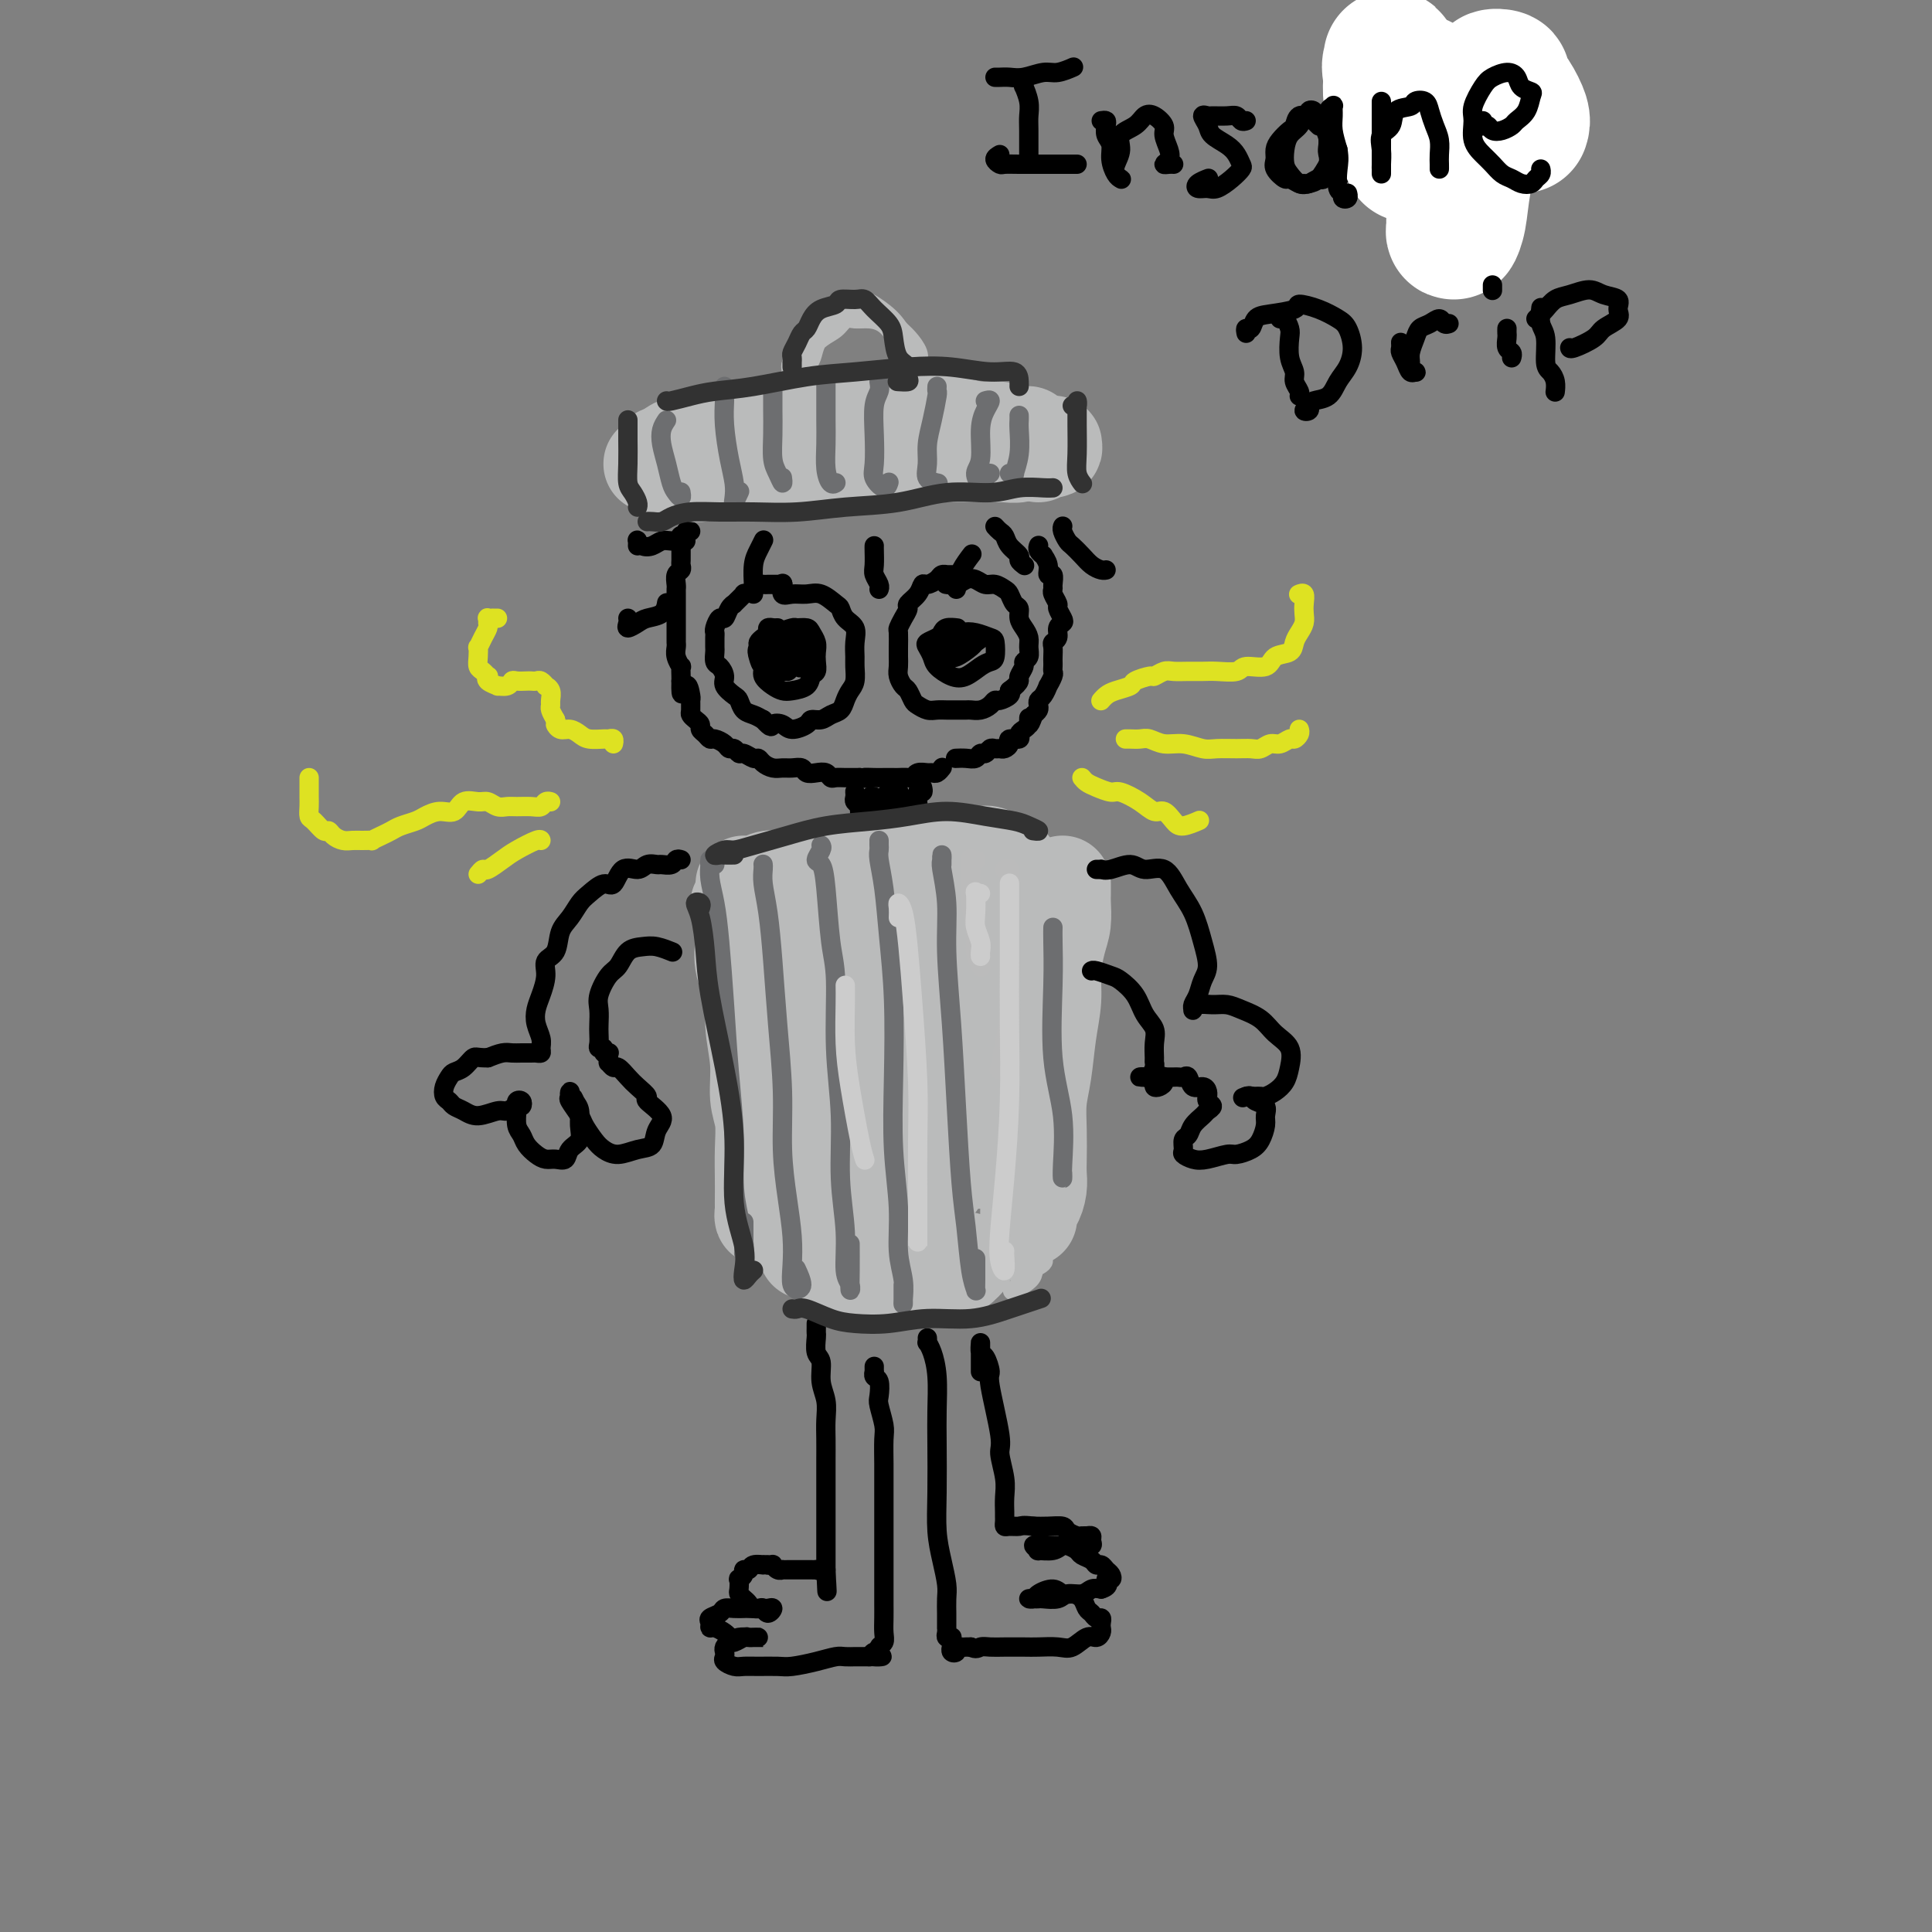 <svg viewBox='0 0 400 400' version='1.1' xmlns='http://www.w3.org/2000/svg' xmlns:xlink='http://www.w3.org/1999/xlink'><rect x="0" y="0" width="400" height="400" fill="#808080" stroke="none"/><g fill='none' stroke='rgb(0,0,0)' stroke-width='4' stroke-linecap='round' stroke-linejoin='round'><path d='M143,110c-0.453,-0.112 -0.906,-0.223 -1,0c-0.094,0.223 0.171,0.782 0,1c-0.171,0.218 -0.778,0.096 -1,0c-0.222,-0.096 -0.060,-0.167 0,0c0.060,0.167 0.016,0.570 0,1c-0.016,0.430 -0.004,0.885 0,1c0.004,0.115 0.001,-0.110 0,0c-0.001,0.110 -0.001,0.554 0,1c0.001,0.446 0.001,0.893 0,1c-0.001,0.107 -0.004,-0.127 0,0c0.004,0.127 0.015,0.615 0,1c-0.015,0.385 -0.057,0.667 0,1c0.057,0.333 0.211,0.718 0,1c-0.211,0.282 -0.789,0.462 -1,1c-0.211,0.538 -0.057,1.435 0,2c0.057,0.565 0.015,0.798 0,1c-0.015,0.202 -0.004,0.373 0,1c0.004,0.627 0.001,1.711 0,2c-0.001,0.289 -0.000,-0.217 0,0c0.000,0.217 0.000,1.158 0,2c-0.000,0.842 0.000,1.587 0,2c-0.000,0.413 -0.001,0.494 0,1c0.001,0.506 0.004,1.436 0,2c-0.004,0.564 -0.015,0.762 0,1c0.015,0.238 0.057,0.515 0,1c-0.057,0.485 -0.211,1.177 0,2c0.211,0.823 0.789,1.777 1,2c0.211,0.223 0.057,-0.286 0,0c-0.057,0.286 -0.016,1.367 0,2c0.016,0.633 0.008,0.816 0,1'/><path d='M141,141c-0.144,4.909 0.497,1.683 1,1c0.503,-0.683 0.870,1.179 1,2c0.130,0.821 0.025,0.601 0,1c-0.025,0.399 0.031,1.416 0,2c-0.031,0.584 -0.149,0.733 0,1c0.149,0.267 0.565,0.650 1,1c0.435,0.350 0.889,0.668 1,1c0.111,0.332 -0.121,0.680 0,1c0.121,0.320 0.596,0.612 1,1c0.404,0.388 0.738,0.874 1,1c0.262,0.126 0.452,-0.106 1,0c0.548,0.106 1.455,0.549 2,1c0.545,0.451 0.727,0.909 1,1c0.273,0.091 0.637,-0.187 1,0c0.363,0.187 0.726,0.837 1,1c0.274,0.163 0.457,-0.163 1,0c0.543,0.163 1.444,0.814 2,1c0.556,0.186 0.768,-0.094 1,0c0.232,0.094 0.486,0.560 1,1c0.514,0.440 1.289,0.854 2,1c0.711,0.146 1.359,0.025 2,0c0.641,-0.025 1.275,0.045 2,0c0.725,-0.045 1.542,-0.204 2,0c0.458,0.204 0.556,0.773 1,1c0.444,0.227 1.235,0.113 2,0c0.765,-0.113 1.504,-0.227 2,0c0.496,0.227 0.749,0.793 1,1c0.251,0.207 0.500,0.056 1,0c0.500,-0.056 1.250,-0.015 2,0c0.750,0.015 1.500,0.004 2,0c0.500,-0.004 0.750,-0.002 1,0'/><path d='M178,161c2.914,0.309 1.200,0.083 1,0c-0.200,-0.083 1.116,-0.023 2,0c0.884,0.023 1.336,0.007 2,0c0.664,-0.007 1.539,-0.006 2,0c0.461,0.006 0.509,0.016 1,0c0.491,-0.016 1.427,-0.057 2,0c0.573,0.057 0.783,0.212 1,0c0.217,-0.212 0.440,-0.793 1,-1c0.560,-0.207 1.457,-0.042 2,0c0.543,0.042 0.733,-0.040 1,0c0.267,0.040 0.610,0.203 1,0c0.390,-0.203 0.826,-0.772 1,-1c0.174,-0.228 0.087,-0.114 0,0'/><path d='M215,113c-0.009,0.021 -0.018,0.043 0,0c0.018,-0.043 0.061,-0.150 0,0c-0.061,0.150 -0.228,0.556 0,1c0.228,0.444 0.849,0.926 1,1c0.151,0.074 -0.170,-0.261 0,0c0.170,0.261 0.830,1.117 1,2c0.170,0.883 -0.152,1.794 0,2c0.152,0.206 0.777,-0.292 1,0c0.223,0.292 0.045,1.372 0,2c-0.045,0.628 0.044,0.802 0,1c-0.044,0.198 -0.221,0.420 0,1c0.221,0.580 0.840,1.516 1,2c0.160,0.484 -0.138,0.515 0,1c0.138,0.485 0.713,1.426 1,2c0.287,0.574 0.287,0.783 0,1c-0.287,0.217 -0.862,0.443 -1,1c-0.138,0.557 0.159,1.445 0,2c-0.159,0.555 -0.775,0.779 -1,1c-0.225,0.221 -0.061,0.441 0,1c0.061,0.559 0.017,1.458 0,2c-0.017,0.542 -0.009,0.728 0,1c0.009,0.272 0.017,0.631 0,1c-0.017,0.369 -0.060,0.747 0,1c0.060,0.253 0.223,0.382 0,1c-0.223,0.618 -0.830,1.724 -1,2c-0.170,0.276 0.099,-0.277 0,0c-0.099,0.277 -0.565,1.384 -1,2c-0.435,0.616 -0.838,0.743 -1,1c-0.162,0.257 -0.082,0.646 0,1c0.082,0.354 0.166,0.673 0,1c-0.166,0.327 -0.583,0.664 -1,1'/><path d='M214,148c-1.152,3.333 -1.031,1.666 -1,1c0.031,-0.666 -0.028,-0.332 0,0c0.028,0.332 0.143,0.663 0,1c-0.143,0.337 -0.545,0.682 -1,1c-0.455,0.318 -0.962,0.611 -1,1c-0.038,0.389 0.393,0.875 0,1c-0.393,0.125 -1.611,-0.110 -2,0c-0.389,0.110 0.050,0.564 0,1c-0.050,0.436 -0.591,0.853 -1,1c-0.409,0.147 -0.687,0.024 -1,0c-0.313,-0.024 -0.660,0.050 -1,0c-0.340,-0.050 -0.671,-0.224 -1,0c-0.329,0.224 -0.656,0.845 -1,1c-0.344,0.155 -0.705,-0.154 -1,0c-0.295,0.154 -0.522,0.773 -1,1c-0.478,0.227 -1.206,0.061 -2,0c-0.794,-0.061 -1.656,-0.017 -2,0c-0.344,0.017 -0.172,0.009 0,0'/><path d='M162,121c0.089,0.000 0.179,0.000 0,0c-0.179,-0.000 -0.626,-0.001 -1,0c-0.374,0.001 -0.676,0.003 -1,0c-0.324,-0.003 -0.669,-0.011 -1,0c-0.331,0.011 -0.647,0.039 -1,0c-0.353,-0.039 -0.743,-0.146 -1,0c-0.257,0.146 -0.380,0.547 -1,1c-0.620,0.453 -1.738,0.960 -2,1c-0.262,0.040 0.333,-0.388 0,0c-0.333,0.388 -1.595,1.591 -2,2c-0.405,0.409 0.045,0.025 0,0c-0.045,-0.025 -0.587,0.308 -1,1c-0.413,0.692 -0.699,1.742 -1,2c-0.301,0.258 -0.617,-0.278 -1,0c-0.383,0.278 -0.835,1.369 -1,2c-0.165,0.631 -0.045,0.803 0,1c0.045,0.197 0.015,0.419 0,1c-0.015,0.581 -0.014,1.521 0,2c0.014,0.479 0.040,0.498 0,1c-0.040,0.502 -0.148,1.486 0,2c0.148,0.514 0.551,0.556 1,1c0.449,0.444 0.946,1.288 1,2c0.054,0.712 -0.333,1.290 0,2c0.333,0.710 1.388,1.552 2,2c0.612,0.448 0.783,0.501 1,1c0.217,0.499 0.482,1.442 1,2c0.518,0.558 1.291,0.731 2,1c0.709,0.269 1.355,0.635 2,1'/><path d='M158,149c1.899,2.102 1.646,1.358 2,1c0.354,-0.358 1.316,-0.330 2,0c0.684,0.330 1.089,0.961 2,1c0.911,0.039 2.328,-0.514 3,-1c0.672,-0.486 0.600,-0.907 1,-1c0.400,-0.093 1.273,0.141 2,0c0.727,-0.141 1.309,-0.655 2,-1c0.691,-0.345 1.492,-0.519 2,-1c0.508,-0.481 0.725,-1.269 1,-2c0.275,-0.731 0.609,-1.406 1,-2c0.391,-0.594 0.839,-1.108 1,-2c0.161,-0.892 0.037,-2.164 0,-3c-0.037,-0.836 0.015,-1.236 0,-2c-0.015,-0.764 -0.096,-1.891 0,-3c0.096,-1.109 0.371,-2.200 0,-3c-0.371,-0.800 -1.386,-1.311 -2,-2c-0.614,-0.689 -0.825,-1.558 -1,-2c-0.175,-0.442 -0.313,-0.456 -1,-1c-0.687,-0.544 -1.921,-1.617 -3,-2c-1.079,-0.383 -2.002,-0.074 -3,0c-0.998,0.074 -2.071,-0.085 -3,0c-0.929,0.085 -1.713,0.415 -2,0c-0.287,-0.415 -0.077,-1.573 0,-2c0.077,-0.427 0.022,-0.122 0,0c-0.022,0.122 -0.011,0.061 0,0'/><path d='M197,119c-0.449,-0.006 -0.897,-0.011 -1,0c-0.103,0.011 0.141,0.040 0,0c-0.141,-0.040 -0.666,-0.149 -1,0c-0.334,0.149 -0.475,0.554 -1,1c-0.525,0.446 -1.432,0.931 -2,1c-0.568,0.069 -0.796,-0.277 -1,0c-0.204,0.277 -0.384,1.178 -1,2c-0.616,0.822 -1.668,1.566 -2,2c-0.332,0.434 0.055,0.557 0,1c-0.055,0.443 -0.551,1.207 -1,2c-0.449,0.793 -0.852,1.616 -1,2c-0.148,0.384 -0.040,0.329 0,1c0.040,0.671 0.014,2.068 0,3c-0.014,0.932 -0.015,1.401 0,2c0.015,0.599 0.046,1.330 0,2c-0.046,0.670 -0.168,1.278 0,2c0.168,0.722 0.625,1.556 1,2c0.375,0.444 0.667,0.497 1,1c0.333,0.503 0.708,1.455 1,2c0.292,0.545 0.501,0.682 1,1c0.499,0.318 1.290,0.817 2,1c0.710,0.183 1.341,0.049 2,0c0.659,-0.049 1.345,-0.012 2,0c0.655,0.012 1.278,0.001 2,0c0.722,-0.001 1.542,0.010 2,0c0.458,-0.010 0.555,-0.040 1,0c0.445,0.040 1.237,0.151 2,0c0.763,-0.151 1.497,-0.565 2,-1c0.503,-0.435 0.774,-0.890 1,-1c0.226,-0.110 0.407,0.124 1,0c0.593,-0.124 1.598,-0.607 2,-1c0.402,-0.393 0.201,-0.697 0,-1'/><path d='M209,143c1.399,-1.040 1.895,-1.640 2,-2c0.105,-0.360 -0.182,-0.481 0,-1c0.182,-0.519 0.834,-1.437 1,-2c0.166,-0.563 -0.154,-0.770 0,-1c0.154,-0.230 0.784,-0.484 1,-1c0.216,-0.516 0.020,-1.294 0,-2c-0.020,-0.706 0.135,-1.340 0,-2c-0.135,-0.660 -0.561,-1.347 -1,-2c-0.439,-0.653 -0.890,-1.274 -1,-2c-0.110,-0.726 0.122,-1.558 0,-2c-0.122,-0.442 -0.599,-0.496 -1,-1c-0.401,-0.504 -0.726,-1.459 -1,-2c-0.274,-0.541 -0.496,-0.668 -1,-1c-0.504,-0.332 -1.289,-0.870 -2,-1c-0.711,-0.130 -1.347,0.147 -2,0c-0.653,-0.147 -1.324,-0.719 -2,-1c-0.676,-0.281 -1.356,-0.271 -2,0c-0.644,0.271 -1.250,0.804 -2,1c-0.750,0.196 -1.643,0.056 -2,0c-0.357,-0.056 -0.179,-0.028 0,0'/><path d='M161,130c-0.455,-0.006 -0.909,-0.013 -1,0c-0.091,0.013 0.182,0.045 0,0c-0.182,-0.045 -0.819,-0.168 -1,0c-0.181,0.168 0.094,0.625 0,1c-0.094,0.375 -0.557,0.667 -1,1c-0.443,0.333 -0.866,0.708 -1,1c-0.134,0.292 0.023,0.502 0,1c-0.023,0.498 -0.224,1.286 0,2c0.224,0.714 0.874,1.355 1,2c0.126,0.645 -0.271,1.295 0,2c0.271,0.705 1.210,1.464 2,2c0.790,0.536 1.431,0.849 2,1c0.569,0.151 1.067,0.140 2,0c0.933,-0.140 2.302,-0.408 3,-1c0.698,-0.592 0.724,-1.509 1,-2c0.276,-0.491 0.803,-0.555 1,-1c0.197,-0.445 0.065,-1.272 0,-2c-0.065,-0.728 -0.063,-1.358 0,-2c0.063,-0.642 0.188,-1.297 0,-2c-0.188,-0.703 -0.687,-1.453 -1,-2c-0.313,-0.547 -0.439,-0.891 -1,-1c-0.561,-0.109 -1.555,0.015 -2,0c-0.445,-0.015 -0.340,-0.170 -1,0c-0.660,0.170 -2.084,0.666 -3,1c-0.916,0.334 -1.325,0.505 -2,1c-0.675,0.495 -1.614,1.314 -2,2c-0.386,0.686 -0.217,1.239 0,2c0.217,0.761 0.481,1.729 1,2c0.519,0.271 1.294,-0.154 2,0c0.706,0.154 1.344,0.888 2,1c0.656,0.112 1.330,-0.396 2,-1c0.670,-0.604 1.335,-1.302 2,-2'/><path d='M166,136c1.456,-0.645 1.095,-1.258 1,-2c-0.095,-0.742 0.076,-1.614 0,-2c-0.076,-0.386 -0.399,-0.287 -1,0c-0.601,0.287 -1.478,0.761 -2,1c-0.522,0.239 -0.687,0.242 -1,1c-0.313,0.758 -0.775,2.269 -1,3c-0.225,0.731 -0.214,0.681 0,1c0.214,0.319 0.633,1.005 1,1c0.367,-0.005 0.684,-0.703 1,-1c0.316,-0.297 0.632,-0.192 1,0c0.368,0.192 0.789,0.472 1,0c0.211,-0.472 0.213,-1.698 0,-2c-0.213,-0.302 -0.639,0.318 -1,0c-0.361,-0.318 -0.657,-1.575 -1,-2c-0.343,-0.425 -0.735,-0.018 -1,0c-0.265,0.018 -0.404,-0.352 -1,0c-0.596,0.352 -1.648,1.427 -2,2c-0.352,0.573 -0.002,0.643 0,1c0.002,0.357 -0.342,0.999 0,1c0.342,0.001 1.370,-0.639 2,-1c0.630,-0.361 0.862,-0.443 2,-1c1.138,-0.557 3.182,-1.588 4,-2c0.818,-0.412 0.409,-0.206 0,0'/><path d='M198,130c0.200,0.024 0.400,0.048 0,0c-0.400,-0.048 -1.400,-0.168 -2,0c-0.600,0.168 -0.798,0.626 -1,1c-0.202,0.374 -0.407,0.666 -1,1c-0.593,0.334 -1.576,0.709 -2,1c-0.424,0.291 -0.291,0.496 0,1c0.291,0.504 0.739,1.305 1,2c0.261,0.695 0.336,1.283 1,2c0.664,0.717 1.919,1.564 3,2c1.081,0.436 1.989,0.460 3,0c1.011,-0.460 2.126,-1.404 3,-2c0.874,-0.596 1.507,-0.843 2,-1c0.493,-0.157 0.845,-0.225 1,-1c0.155,-0.775 0.113,-2.257 0,-3c-0.113,-0.743 -0.297,-0.747 -1,-1c-0.703,-0.253 -1.925,-0.755 -3,-1c-1.075,-0.245 -2.003,-0.234 -3,0c-0.997,0.234 -2.065,0.689 -3,1c-0.935,0.311 -1.738,0.477 -2,1c-0.262,0.523 0.018,1.401 0,2c-0.018,0.599 -0.332,0.918 0,1c0.332,0.082 1.310,-0.073 2,0c0.690,0.073 1.092,0.373 2,0c0.908,-0.373 2.322,-1.418 3,-2c0.678,-0.582 0.621,-0.702 1,-1c0.379,-0.298 1.194,-0.773 1,-1c-0.194,-0.227 -1.397,-0.204 -2,0c-0.603,0.204 -0.606,0.591 -1,1c-0.394,0.409 -1.178,0.842 -2,1c-0.822,0.158 -1.683,0.043 -2,0c-0.317,-0.043 -0.091,-0.012 0,0c0.091,0.012 0.045,0.006 0,0'/><path d='M196,134c-1.167,0.333 -0.583,0.167 0,0'/><path d='M132,113c0.018,-0.394 0.035,-0.789 0,-1c-0.035,-0.211 -0.123,-0.239 0,0c0.123,0.239 0.456,0.743 1,1c0.544,0.257 1.298,0.265 2,0c0.702,-0.265 1.351,-0.803 2,-1c0.649,-0.197 1.298,-0.053 2,0c0.702,0.053 1.458,0.014 2,0c0.542,-0.014 0.869,-0.004 1,0c0.131,0.004 0.065,0.002 0,0'/><path d='M130,128c0.050,0.286 0.101,0.572 0,1c-0.101,0.428 -0.353,0.997 0,1c0.353,0.003 1.310,-0.560 2,-1c0.690,-0.440 1.113,-0.757 2,-1c0.887,-0.243 2.239,-0.412 3,-1c0.761,-0.588 0.932,-1.597 1,-2c0.068,-0.403 0.034,-0.202 0,0'/><path d='M206,109c0.323,0.355 0.646,0.711 1,1c0.354,0.289 0.740,0.512 1,1c0.260,0.488 0.396,1.241 1,2c0.604,0.759 1.677,1.523 2,2c0.323,0.477 -0.105,0.667 0,1c0.105,0.333 0.744,0.809 1,1c0.256,0.191 0.128,0.095 0,0'/><path d='M220,109c0.026,-0.057 0.051,-0.115 0,0c-0.051,0.115 -0.180,0.401 0,1c0.180,0.599 0.668,1.509 1,2c0.332,0.491 0.510,0.562 1,1c0.490,0.438 1.294,1.242 2,2c0.706,0.758 1.313,1.471 2,2c0.687,0.529 1.454,0.873 2,1c0.546,0.127 0.870,0.036 1,0c0.130,-0.036 0.065,-0.018 0,0'/><path d='M177,164c-0.008,-0.089 -0.016,-0.177 0,0c0.016,0.177 0.057,0.621 0,1c-0.057,0.379 -0.211,0.694 0,1c0.211,0.306 0.789,0.604 1,1c0.211,0.396 0.057,0.890 0,1c-0.057,0.110 -0.015,-0.163 0,0c0.015,0.163 0.004,0.761 0,1c-0.004,0.239 -0.002,0.120 0,0'/><path d='M191,163c0.113,0.476 0.225,0.952 0,1c-0.225,0.048 -0.789,-0.333 -1,0c-0.211,0.333 -0.069,1.379 0,2c0.069,0.621 0.067,0.818 0,1c-0.067,0.182 -0.198,0.351 0,1c0.198,0.649 0.726,1.778 1,2c0.274,0.222 0.294,-0.463 0,-1c-0.294,-0.537 -0.904,-0.925 -1,-1c-0.096,-0.075 0.321,0.165 0,0c-0.321,-0.165 -1.378,-0.733 -2,-1c-0.622,-0.267 -0.807,-0.233 -1,0c-0.193,0.233 -0.392,0.666 -1,1c-0.608,0.334 -1.624,0.571 -2,1c-0.376,0.429 -0.111,1.052 0,1c0.111,-0.052 0.068,-0.778 0,-1c-0.068,-0.222 -0.161,0.060 0,0c0.161,-0.060 0.576,-0.460 1,-1c0.424,-0.540 0.858,-1.219 1,-2c0.142,-0.781 -0.007,-1.666 0,-2c0.007,-0.334 0.171,-0.119 0,0c-0.171,0.119 -0.678,0.142 -1,0c-0.322,-0.142 -0.461,-0.448 -1,0c-0.539,0.448 -1.479,1.652 -2,2c-0.521,0.348 -0.623,-0.158 -1,0c-0.377,0.158 -1.029,0.981 -1,1c0.029,0.019 0.739,-0.764 1,-1c0.261,-0.236 0.075,0.075 0,0c-0.075,-0.075 -0.037,-0.538 0,-1'/><path d='M181,165c-1.563,-0.553 -0.471,0.566 0,1c0.471,0.434 0.322,0.183 0,0c-0.322,-0.183 -0.818,-0.298 -1,0c-0.182,0.298 -0.049,1.008 0,1c0.049,-0.008 0.013,-0.733 0,-1c-0.013,-0.267 -0.004,-0.076 0,0c0.004,0.076 0.002,0.038 0,0'/></g>
<g fill='none' stroke='rgb(186,187,187)' stroke-width='20' stroke-linecap='round' stroke-linejoin='round'><path d='M153,187c0.029,-0.047 0.058,-0.093 0,0c-0.058,0.093 -0.204,0.327 0,1c0.204,0.673 0.757,1.786 1,3c0.243,1.214 0.174,2.528 0,4c-0.174,1.472 -0.454,3.103 0,5c0.454,1.897 1.642,4.060 2,6c0.358,1.940 -0.114,3.658 0,6c0.114,2.342 0.815,5.308 1,8c0.185,2.692 -0.147,5.109 0,7c0.147,1.891 0.771,3.254 1,5c0.229,1.746 0.062,3.874 0,6c-0.062,2.126 -0.017,4.252 0,6c0.017,1.748 0.008,3.120 0,4c-0.008,0.880 -0.016,1.269 0,2c0.016,0.731 0.056,1.804 0,2c-0.056,0.196 -0.207,-0.486 0,-1c0.207,-0.514 0.774,-0.861 1,-1c0.226,-0.139 0.113,-0.069 0,0'/><path d='M154,183c0.304,-0.002 0.608,-0.004 1,0c0.392,0.004 0.872,0.015 1,0c0.128,-0.015 -0.095,-0.056 0,0c0.095,0.056 0.507,0.208 1,0c0.493,-0.208 1.065,-0.778 2,-1c0.935,-0.222 2.231,-0.097 3,0c0.769,0.097 1.009,0.166 2,0c0.991,-0.166 2.733,-0.567 4,-1c1.267,-0.433 2.057,-0.900 3,-1c0.943,-0.100 2.037,0.166 3,0c0.963,-0.166 1.795,-0.762 3,-1c1.205,-0.238 2.784,-0.116 4,0c1.216,0.116 2.069,0.227 3,0c0.931,-0.227 1.940,-0.793 3,-1c1.060,-0.207 2.170,-0.056 3,0c0.830,0.056 1.381,0.016 2,0c0.619,-0.016 1.306,-0.008 2,0c0.694,0.008 1.394,0.015 2,0c0.606,-0.015 1.118,-0.053 2,0c0.882,0.053 2.133,0.195 3,0c0.867,-0.195 1.350,-0.728 2,-1c0.650,-0.272 1.467,-0.283 2,0c0.533,0.283 0.782,0.859 1,1c0.218,0.141 0.405,-0.154 1,0c0.595,0.154 1.599,0.758 2,1c0.401,0.242 0.201,0.121 0,0'/><path d='M220,183c0.006,0.718 0.012,1.436 0,2c-0.012,0.564 -0.041,0.974 0,2c0.041,1.026 0.151,2.669 0,4c-0.151,1.331 -0.565,2.350 -1,4c-0.435,1.650 -0.891,3.931 -1,6c-0.109,2.069 0.128,3.927 0,6c-0.128,2.073 -0.623,4.362 -1,7c-0.377,2.638 -0.637,5.626 -1,8c-0.363,2.374 -0.829,4.133 -1,6c-0.171,1.867 -0.049,3.842 0,6c0.049,2.158 0.023,4.499 0,6c-0.023,1.501 -0.045,2.161 0,3c0.045,0.839 0.156,1.857 0,3c-0.156,1.143 -0.578,2.411 -1,3c-0.422,0.589 -0.845,0.498 -1,1c-0.155,0.502 -0.042,1.597 0,2c0.042,0.403 0.012,0.115 0,0c-0.012,-0.115 -0.006,-0.058 0,0'/><path d='M167,259c0.386,-0.089 0.773,-0.178 1,0c0.227,0.178 0.295,0.622 1,1c0.705,0.378 2.046,0.690 3,1c0.954,0.310 1.519,0.620 3,1c1.481,0.380 3.878,0.831 6,1c2.122,0.169 3.970,0.056 6,0c2.030,-0.056 4.243,-0.053 6,0c1.757,0.053 3.059,0.158 4,0c0.941,-0.158 1.520,-0.578 2,-1c0.480,-0.422 0.860,-0.844 1,-1c0.140,-0.156 0.040,-0.044 0,0c-0.040,0.044 -0.020,0.022 0,0'/><path d='M167,194c-0.081,-0.398 -0.162,-0.797 0,-1c0.162,-0.203 0.567,-0.211 1,0c0.433,0.211 0.893,0.640 1,2c0.107,1.360 -0.140,3.651 0,7c0.140,3.349 0.666,7.755 1,12c0.334,4.245 0.475,8.328 1,13c0.525,4.672 1.434,9.934 2,13c0.566,3.066 0.788,3.935 1,5c0.212,1.065 0.412,2.327 1,3c0.588,0.673 1.562,0.757 2,0c0.438,-0.757 0.341,-2.353 1,-5c0.659,-2.647 2.075,-6.343 3,-11c0.925,-4.657 1.358,-10.275 2,-16c0.642,-5.725 1.493,-11.557 2,-16c0.507,-4.443 0.671,-7.495 1,-10c0.329,-2.505 0.822,-4.461 1,-5c0.178,-0.539 0.040,0.340 0,2c-0.040,1.660 0.019,4.101 0,8c-0.019,3.899 -0.117,9.257 0,15c0.117,5.743 0.447,11.870 1,17c0.553,5.130 1.329,9.261 2,12c0.671,2.739 1.237,4.084 2,5c0.763,0.916 1.723,1.402 2,1c0.277,-0.402 -0.130,-1.691 0,-3c0.130,-1.309 0.798,-2.638 1,-5c0.202,-2.362 -0.061,-5.756 0,-10c0.061,-4.244 0.447,-9.336 1,-14c0.553,-4.664 1.272,-8.900 2,-12c0.728,-3.100 1.465,-5.065 2,-6c0.535,-0.935 0.867,-0.838 1,1c0.133,1.838 0.066,5.419 0,9'/><path d='M201,205c-0.059,3.885 -0.708,8.598 -1,13c-0.292,4.402 -0.228,8.492 0,12c0.228,3.508 0.621,6.435 1,8c0.379,1.565 0.746,1.769 1,2c0.254,0.231 0.397,0.489 1,0c0.603,-0.489 1.666,-1.725 2,-4c0.334,-2.275 -0.062,-5.589 0,-9c0.062,-3.411 0.581,-6.921 1,-11c0.419,-4.079 0.739,-8.728 1,-12c0.261,-3.272 0.462,-5.166 0,-6c-0.462,-0.834 -1.586,-0.609 -2,0c-0.414,0.609 -0.118,1.603 0,2c0.118,0.397 0.059,0.199 0,0'/><path d='M142,98c0.483,0.009 0.966,0.018 1,0c0.034,-0.018 -0.379,-0.061 0,0c0.379,0.061 1.552,0.228 2,0c0.448,-0.228 0.172,-0.850 1,-1c0.828,-0.150 2.760,0.171 4,0c1.240,-0.171 1.789,-0.834 3,-1c1.211,-0.166 3.086,0.166 5,0c1.914,-0.166 3.869,-0.829 6,-1c2.131,-0.171 4.439,0.150 6,0c1.561,-0.150 2.373,-0.772 4,-1c1.627,-0.228 4.067,-0.061 6,0c1.933,0.061 3.359,0.016 5,0c1.641,-0.016 3.496,-0.004 5,0c1.504,0.004 2.657,0.001 4,0c1.343,-0.001 2.877,0.001 4,0c1.123,-0.001 1.834,-0.004 3,0c1.166,0.004 2.786,0.015 4,0c1.214,-0.015 2.021,-0.056 3,0c0.979,0.056 2.128,0.207 3,0c0.872,-0.207 1.465,-0.774 2,-1c0.535,-0.226 1.012,-0.113 2,0c0.988,0.113 2.488,0.226 3,0c0.512,-0.226 0.036,-0.793 0,-1c-0.036,-0.207 0.367,-0.056 0,0c-0.367,0.056 -1.504,0.015 -2,0c-0.496,-0.015 -0.350,-0.004 -1,0c-0.650,0.004 -2.094,0.001 -3,0c-0.906,-0.001 -1.274,-0.000 -2,0c-0.726,0.000 -1.811,0.000 -3,0c-1.189,-0.000 -2.483,-0.000 -4,0c-1.517,0.000 -3.259,0.000 -5,0'/><path d='M198,92c-3.660,-0.154 -2.810,-0.038 -3,0c-0.190,0.038 -1.419,-0.003 -3,0c-1.581,0.003 -3.514,0.050 -5,0c-1.486,-0.050 -2.527,-0.196 -4,0c-1.473,0.196 -3.380,0.733 -5,1c-1.620,0.267 -2.954,0.264 -4,0c-1.046,-0.264 -1.806,-0.789 -3,-1c-1.194,-0.211 -2.823,-0.109 -4,0c-1.177,0.109 -1.904,0.226 -3,0c-1.096,-0.226 -2.562,-0.793 -4,-1c-1.438,-0.207 -2.849,-0.052 -4,0c-1.151,0.052 -2.041,0.003 -3,0c-0.959,-0.003 -1.986,0.042 -3,0c-1.014,-0.042 -2.016,-0.170 -3,0c-0.984,0.170 -1.951,0.637 -3,1c-1.049,0.363 -2.180,0.623 -3,1c-0.820,0.377 -1.330,0.872 -2,1c-0.670,0.128 -1.501,-0.109 -2,0c-0.499,0.109 -0.666,0.565 -1,1c-0.334,0.435 -0.834,0.850 -1,1c-0.166,0.150 0.001,0.037 0,0c-0.001,-0.037 -0.172,0.004 0,0c0.172,-0.004 0.685,-0.053 1,0c0.315,0.053 0.431,0.206 1,0c0.569,-0.206 1.591,-0.773 2,-1c0.409,-0.227 0.204,-0.113 0,0'/><path d='M139,94c-0.183,-0.306 -0.366,-0.611 0,-1c0.366,-0.389 1.282,-0.860 2,-1c0.718,-0.140 1.239,0.051 2,0c0.761,-0.051 1.763,-0.343 3,-1c1.237,-0.657 2.709,-1.679 4,-2c1.291,-0.321 2.399,0.059 4,0c1.601,-0.059 3.693,-0.557 6,-1c2.307,-0.443 4.830,-0.833 7,-1c2.170,-0.167 3.987,-0.112 6,0c2.013,0.112 4.221,0.281 6,0c1.779,-0.281 3.129,-1.014 5,-1c1.871,0.014 4.262,0.773 6,1c1.738,0.227 2.821,-0.079 4,0c1.179,0.079 2.452,0.543 4,1c1.548,0.457 3.370,0.907 5,1c1.630,0.093 3.067,-0.172 4,0c0.933,0.172 1.361,0.781 2,1c0.639,0.219 1.490,0.048 2,0c0.510,-0.048 0.680,0.029 1,0c0.320,-0.029 0.790,-0.162 1,0c0.210,0.162 0.161,0.618 0,1c-0.161,0.382 -0.435,0.690 0,1c0.435,0.310 1.579,0.622 2,1c0.421,0.378 0.120,0.822 0,1c-0.120,0.178 -0.060,0.089 0,0'/></g>
<g fill='none' stroke='rgb(186,187,187)' stroke-width='4' stroke-linecap='round' stroke-linejoin='round'><path d='M168,80c0.106,-0.359 0.212,-0.718 0,-1c-0.212,-0.282 -0.744,-0.488 -1,-1c-0.256,-0.512 -0.238,-1.331 0,-2c0.238,-0.669 0.696,-1.187 1,-2c0.304,-0.813 0.455,-1.920 1,-3c0.545,-1.080 1.485,-2.133 2,-3c0.515,-0.867 0.607,-1.547 1,-2c0.393,-0.453 1.088,-0.679 2,-1c0.912,-0.321 2.040,-0.736 3,-1c0.960,-0.264 1.753,-0.377 3,0c1.247,0.377 2.947,1.242 4,2c1.053,0.758 1.459,1.407 2,2c0.541,0.593 1.216,1.130 2,2c0.784,0.870 1.676,2.072 2,3c0.324,0.928 0.079,1.581 0,2c-0.079,0.419 0.009,0.605 0,1c-0.009,0.395 -0.114,0.999 0,1c0.114,0.001 0.449,-0.600 0,-1c-0.449,-0.400 -1.681,-0.597 -2,-1c-0.319,-0.403 0.274,-1.012 0,-2c-0.274,-0.988 -1.414,-2.355 -2,-3c-0.586,-0.645 -0.618,-0.567 -1,-1c-0.382,-0.433 -1.113,-1.378 -2,-2c-0.887,-0.622 -1.931,-0.922 -3,-1c-1.069,-0.078 -2.163,0.065 -3,0c-0.837,-0.065 -1.418,-0.338 -2,0c-0.582,0.338 -1.166,1.286 -2,2c-0.834,0.714 -1.917,1.192 -3,2c-1.083,0.808 -2.167,1.945 -3,3c-0.833,1.055 -1.417,2.027 -2,3'/><path d='M165,76c-2.006,1.656 -1.020,0.795 -1,1c0.020,0.205 -0.925,1.475 -1,2c-0.075,0.525 0.722,0.304 1,0c0.278,-0.304 0.037,-0.693 0,-1c-0.037,-0.307 0.128,-0.533 0,-1c-0.128,-0.467 -0.551,-1.175 0,-2c0.551,-0.825 2.075,-1.767 3,-3c0.925,-1.233 1.250,-2.756 2,-4c0.750,-1.244 1.923,-2.208 3,-3c1.077,-0.792 2.058,-1.414 3,-2c0.942,-0.586 1.846,-1.138 3,-1c1.154,0.138 2.559,0.965 4,2c1.441,1.035 2.918,2.277 4,4c1.082,1.723 1.768,3.926 2,5c0.232,1.074 0.011,1.020 0,2c-0.011,0.980 0.189,2.995 0,4c-0.189,1.005 -0.768,1.002 -1,1c-0.232,-0.002 -0.116,-0.001 0,0'/><path d='M203,268c0.372,-0.167 0.745,-0.334 1,-1c0.255,-0.666 0.394,-1.829 1,-3c0.606,-1.171 1.679,-2.348 2,-3c0.321,-0.652 -0.111,-0.779 0,-1c0.111,-0.221 0.766,-0.536 1,-1c0.234,-0.464 0.048,-1.078 0,-1c-0.048,0.078 0.043,0.847 0,1c-0.043,0.153 -0.220,-0.311 0,0c0.220,0.311 0.836,1.397 1,2c0.164,0.603 -0.125,0.723 0,1c0.125,0.277 0.665,0.712 1,1c0.335,0.288 0.465,0.431 1,0c0.535,-0.431 1.476,-1.434 2,-2c0.524,-0.566 0.630,-0.695 1,-1c0.370,-0.305 1.003,-0.787 1,-1c-0.003,-0.213 -0.642,-0.158 -1,0c-0.358,0.158 -0.437,0.420 -1,1c-0.563,0.580 -1.612,1.477 -2,2c-0.388,0.523 -0.116,0.673 0,1c0.116,0.327 0.076,0.831 0,1c-0.076,0.169 -0.188,0.004 0,0c0.188,-0.004 0.674,0.155 1,0c0.326,-0.155 0.490,-0.624 1,-1c0.510,-0.376 1.365,-0.659 2,-1c0.635,-0.341 1.049,-0.739 1,-1c-0.049,-0.261 -0.560,-0.385 -1,0c-0.440,0.385 -0.809,1.278 -1,2c-0.191,0.722 -0.205,1.271 -1,2c-0.795,0.729 -2.370,1.637 -3,2c-0.630,0.363 -0.315,0.182 0,0'/></g>
<g fill='none' stroke='rgb(0,0,0)' stroke-width='4' stroke-linecap='round' stroke-linejoin='round'><path d='M169,274c0.002,0.318 0.005,0.636 0,1c-0.005,0.364 -0.016,0.775 0,1c0.016,0.225 0.061,0.265 0,1c-0.061,0.735 -0.227,2.167 0,3c0.227,0.833 0.845,1.068 1,2c0.155,0.932 -0.155,2.560 0,4c0.155,1.440 0.774,2.691 1,4c0.226,1.309 0.061,2.675 0,4c-0.061,1.325 -0.016,2.610 0,4c0.016,1.390 0.004,2.886 0,4c-0.004,1.114 -0.001,1.845 0,3c0.001,1.155 0.000,2.733 0,4c-0.000,1.267 -0.000,2.223 0,3c0.000,0.777 0.000,1.374 0,2c-0.000,0.626 -0.000,1.281 0,2c0.000,0.719 0.000,1.503 0,2c-0.000,0.497 -0.000,0.707 0,1c0.000,0.293 0.000,0.670 0,1c-0.000,0.330 -0.000,0.614 0,1c0.000,0.386 0.000,0.873 0,1c-0.000,0.127 -0.000,-0.107 0,0c0.000,0.107 0.000,0.554 0,1c-0.000,0.446 -0.000,0.889 0,1c0.000,0.111 0.000,-0.111 0,0c-0.000,0.111 -0.000,0.556 0,1'/><path d='M171,325c0.353,8.177 0.235,3.119 0,1c-0.235,-2.119 -0.588,-1.300 -1,-1c-0.412,0.300 -0.884,0.080 -1,0c-0.116,-0.080 0.124,-0.022 0,0c-0.124,0.022 -0.612,0.006 -1,0c-0.388,-0.006 -0.678,-0.002 -1,0c-0.322,0.002 -0.678,0.000 -1,0c-0.322,-0.000 -0.612,-0.000 -1,0c-0.388,0.000 -0.874,-0.000 -1,0c-0.126,0.000 0.107,0.001 0,0c-0.107,-0.001 -0.554,-0.004 -1,0c-0.446,0.004 -0.889,0.015 -1,0c-0.111,-0.015 0.111,-0.057 0,0c-0.111,0.057 -0.556,0.211 -1,0c-0.444,-0.211 -0.889,-0.788 -1,-1c-0.111,-0.212 0.111,-0.061 0,0c-0.111,0.061 -0.556,0.030 -1,0'/><path d='M159,324c-1.973,-0.138 -0.906,0.018 -1,0c-0.094,-0.018 -1.349,-0.211 -2,0c-0.651,0.211 -0.696,0.825 -1,1c-0.304,0.175 -0.866,-0.090 -1,0c-0.134,0.090 0.159,0.535 0,1c-0.159,0.465 -0.772,0.951 -1,1c-0.228,0.049 -0.072,-0.338 0,0c0.072,0.338 0.060,1.401 0,2c-0.060,0.599 -0.167,0.735 0,1c0.167,0.265 0.608,0.660 1,1c0.392,0.340 0.737,0.626 1,1c0.263,0.374 0.446,0.837 1,1c0.554,0.163 1.480,0.026 2,0c0.520,-0.026 0.635,0.060 1,0c0.365,-0.060 0.981,-0.265 1,0c0.019,0.265 -0.557,0.999 -1,1c-0.443,0.001 -0.751,-0.732 -1,-1c-0.249,-0.268 -0.438,-0.073 -1,0c-0.562,0.073 -1.497,0.022 -2,0c-0.503,-0.022 -0.573,-0.017 -1,0c-0.427,0.017 -1.210,0.046 -2,0c-0.790,-0.046 -1.585,-0.166 -2,0c-0.415,0.166 -0.449,0.618 -1,1c-0.551,0.382 -1.619,0.694 -2,1c-0.381,0.306 -0.074,0.607 0,1c0.074,0.393 -0.083,0.879 0,1c0.083,0.121 0.407,-0.121 1,0c0.593,0.121 1.455,0.606 2,1c0.545,0.394 0.772,0.697 1,1'/><path d='M151,339c0.964,0.464 1.373,0.124 2,0c0.627,-0.124 1.471,-0.033 2,0c0.529,0.033 0.741,0.009 1,0c0.259,-0.009 0.563,-0.002 1,0c0.437,0.002 1.005,-0.001 1,0c-0.005,0.001 -0.582,0.004 -1,0c-0.418,-0.004 -0.675,-0.016 -1,0c-0.325,0.016 -0.718,0.060 -1,0c-0.282,-0.060 -0.454,-0.223 -1,0c-0.546,0.223 -1.466,0.833 -2,1c-0.534,0.167 -0.681,-0.110 -1,0c-0.319,0.110 -0.812,0.608 -1,1c-0.188,0.392 -0.073,0.679 0,1c0.073,0.321 0.104,0.674 0,1c-0.104,0.326 -0.344,0.623 0,1c0.344,0.377 1.273,0.834 2,1c0.727,0.166 1.254,0.042 2,0c0.746,-0.042 1.712,-0.001 3,0c1.288,0.001 2.897,-0.038 4,0c1.103,0.038 1.700,0.154 3,0c1.300,-0.154 3.304,-0.577 5,-1c1.696,-0.423 3.085,-0.845 4,-1c0.915,-0.155 1.355,-0.041 2,0c0.645,0.041 1.496,0.011 2,0c0.504,-0.011 0.661,-0.003 1,0c0.339,0.003 0.861,0.001 1,0c0.139,-0.001 -0.103,-0.000 0,0c0.103,0.000 0.552,0.000 1,0'/><path d='M180,343c4.576,-0.245 2.014,0.142 1,0c-1.014,-0.142 -0.482,-0.814 0,-1c0.482,-0.186 0.914,0.113 1,0c0.086,-0.113 -0.173,-0.638 0,-1c0.173,-0.362 0.778,-0.559 1,-1c0.222,-0.441 0.059,-1.124 0,-2c-0.059,-0.876 -0.016,-1.944 0,-3c0.016,-1.056 0.004,-2.100 0,-3c-0.004,-0.900 -0.001,-1.655 0,-3c0.001,-1.345 0.000,-3.281 0,-5c-0.000,-1.719 -0.000,-3.220 0,-5c0.000,-1.780 0.001,-3.840 0,-6c-0.001,-2.160 -0.004,-4.421 0,-6c0.004,-1.579 0.015,-2.477 0,-4c-0.015,-1.523 -0.056,-3.673 0,-5c0.056,-1.327 0.207,-1.833 0,-3c-0.207,-1.167 -0.774,-2.996 -1,-4c-0.226,-1.004 -0.113,-1.182 0,-2c0.113,-0.818 0.226,-2.275 0,-3c-0.226,-0.725 -0.793,-0.716 -1,-1c-0.207,-0.284 -0.056,-0.861 0,-1c0.056,-0.139 0.015,0.159 0,0c-0.015,-0.159 -0.004,-0.773 0,-1c0.004,-0.227 0.001,-0.065 0,0c-0.001,0.065 -0.001,0.032 0,0'/><path d='M192,277c0.022,0.455 0.044,0.910 0,1c-0.044,0.090 -0.156,-0.186 0,0c0.156,0.186 0.578,0.833 1,2c0.422,1.167 0.844,2.852 1,5c0.156,2.148 0.044,4.758 0,7c-0.044,2.242 -0.022,4.116 0,7c0.022,2.884 0.044,6.777 0,10c-0.044,3.223 -0.155,5.774 0,8c0.155,2.226 0.578,4.126 1,6c0.422,1.874 0.845,3.720 1,5c0.155,1.280 0.041,1.993 0,3c-0.041,1.007 -0.011,2.308 0,3c0.011,0.692 0.003,0.777 0,1c-0.003,0.223 -0.002,0.585 0,1c0.002,0.415 0.004,0.882 0,1c-0.004,0.118 -0.015,-0.113 0,0c0.015,0.113 0.057,0.569 0,1c-0.057,0.431 -0.211,0.838 0,1c0.211,0.162 0.789,0.081 1,0c0.211,-0.081 0.055,-0.162 0,0c-0.055,0.162 -0.011,0.566 0,1c0.011,0.434 -0.012,0.897 0,1c0.012,0.103 0.059,-0.154 0,0c-0.059,0.154 -0.223,0.721 0,1c0.223,0.279 0.833,0.271 1,0c0.167,-0.271 -0.110,-0.805 0,-1c0.110,-0.195 0.607,-0.053 1,0c0.393,0.053 0.684,0.015 1,0c0.316,-0.015 0.658,-0.008 1,0'/><path d='M201,341c1.139,0.619 1.486,0.166 2,0c0.514,-0.166 1.194,-0.045 2,0c0.806,0.045 1.738,0.014 3,0c1.262,-0.014 2.856,-0.012 4,0c1.144,0.012 1.840,0.032 3,0c1.160,-0.032 2.784,-0.117 4,0c1.216,0.117 2.025,0.435 3,0c0.975,-0.435 2.118,-1.622 3,-2c0.882,-0.378 1.505,0.052 2,0c0.495,-0.052 0.862,-0.588 1,-1c0.138,-0.412 0.048,-0.702 0,-1c-0.048,-0.298 -0.055,-0.604 0,-1c0.055,-0.396 0.170,-0.883 0,-1c-0.170,-0.117 -0.626,0.136 -1,0c-0.374,-0.136 -0.667,-0.662 -1,-1c-0.333,-0.338 -0.707,-0.487 -1,-1c-0.293,-0.513 -0.506,-1.388 -1,-2c-0.494,-0.612 -1.270,-0.959 -2,-1c-0.730,-0.041 -1.416,0.224 -2,0c-0.584,-0.224 -1.068,-0.936 -2,-1c-0.932,-0.064 -2.313,0.519 -3,1c-0.687,0.481 -0.680,0.861 -1,1c-0.320,0.139 -0.965,0.038 -1,0c-0.035,-0.038 0.542,-0.014 1,0c0.458,0.014 0.798,0.019 1,0c0.202,-0.019 0.267,-0.061 1,0c0.733,0.061 2.136,0.226 3,0c0.864,-0.226 1.190,-0.844 2,-1c0.810,-0.156 2.103,0.150 3,0c0.897,-0.150 1.399,-0.757 2,-1c0.601,-0.243 1.300,-0.121 2,0'/><path d='M228,329c2.180,-0.621 1.131,-1.673 1,-2c-0.131,-0.327 0.655,0.071 1,0c0.345,-0.071 0.248,-0.610 0,-1c-0.248,-0.390 -0.648,-0.629 -1,-1c-0.352,-0.371 -0.657,-0.873 -1,-1c-0.343,-0.127 -0.725,0.120 -1,0c-0.275,-0.120 -0.442,-0.606 -1,-1c-0.558,-0.394 -1.505,-0.694 -2,-1c-0.495,-0.306 -0.538,-0.618 -1,-1c-0.462,-0.382 -1.344,-0.836 -2,-1c-0.656,-0.164 -1.085,-0.040 -2,0c-0.915,0.040 -2.314,-0.004 -3,0c-0.686,0.004 -0.657,0.055 -1,0c-0.343,-0.055 -1.056,-0.215 -1,0c0.056,0.215 0.883,0.804 1,1c0.117,0.196 -0.475,-0.000 0,0c0.475,0.000 2.016,0.197 3,0c0.984,-0.197 1.412,-0.788 2,-1c0.588,-0.212 1.335,-0.047 2,0c0.665,0.047 1.247,-0.026 2,0c0.753,0.026 1.677,0.150 2,0c0.323,-0.150 0.046,-0.575 0,-1c-0.046,-0.425 0.138,-0.849 0,-1c-0.138,-0.151 -0.599,-0.030 -1,0c-0.401,0.030 -0.743,-0.030 -1,0c-0.257,0.030 -0.428,0.152 -1,0c-0.572,-0.152 -1.545,-0.577 -2,-1c-0.455,-0.423 -0.392,-0.845 -1,-1c-0.608,-0.155 -1.888,-0.044 -3,0c-1.112,0.044 -2.056,0.022 -3,0'/><path d='M214,316c-2.431,-0.306 -2.508,-0.071 -3,0c-0.492,0.071 -1.400,-0.021 -2,0c-0.600,0.021 -0.893,0.155 -1,0c-0.107,-0.155 -0.027,-0.598 0,-1c0.027,-0.402 0.003,-0.762 0,-1c-0.003,-0.238 0.015,-0.353 0,-1c-0.015,-0.647 -0.064,-1.827 0,-3c0.064,-1.173 0.242,-2.340 0,-4c-0.242,-1.660 -0.905,-3.815 -1,-5c-0.095,-1.185 0.377,-1.402 0,-4c-0.377,-2.598 -1.604,-7.579 -2,-10c-0.396,-2.421 0.037,-2.282 0,-3c-0.037,-0.718 -0.546,-2.293 -1,-3c-0.454,-0.707 -0.854,-0.547 -1,-1c-0.146,-0.453 -0.039,-1.519 0,-2c0.039,-0.481 0.011,-0.378 0,0c-0.011,0.378 -0.003,1.029 0,2c0.003,0.971 0.001,2.261 0,3c-0.001,0.739 -0.000,0.925 0,1c0.000,0.075 0.000,0.037 0,0'/><path d='M141,178c-0.366,-0.114 -0.731,-0.228 -1,0c-0.269,0.228 -0.441,0.798 -1,1c-0.559,0.202 -1.504,0.037 -2,0c-0.496,-0.037 -0.542,0.054 -1,0c-0.458,-0.054 -1.329,-0.255 -2,0c-0.671,0.255 -1.142,0.964 -2,1c-0.858,0.036 -2.103,-0.602 -3,0c-0.897,0.602 -1.447,2.444 -2,3c-0.553,0.556 -1.108,-0.173 -2,0c-0.892,0.173 -2.122,1.247 -3,2c-0.878,0.753 -1.406,1.184 -2,2c-0.594,0.816 -1.255,2.016 -2,3c-0.745,0.984 -1.576,1.751 -2,3c-0.424,1.249 -0.443,2.981 -1,4c-0.557,1.019 -1.653,1.325 -2,2c-0.347,0.675 0.054,1.717 0,3c-0.054,1.283 -0.565,2.805 -1,4c-0.435,1.195 -0.795,2.061 -1,3c-0.205,0.939 -0.254,1.950 0,3c0.254,1.050 0.812,2.138 1,3c0.188,0.862 0.006,1.499 0,2c-0.006,0.501 0.164,0.867 0,1c-0.164,0.133 -0.662,0.035 -1,0c-0.338,-0.035 -0.516,-0.007 -1,0c-0.484,0.007 -1.274,-0.009 -2,0c-0.726,0.009 -1.388,0.041 -2,0c-0.612,-0.041 -1.175,-0.155 -2,0c-0.825,0.155 -1.913,0.577 -3,1'/><path d='M101,219c-2.289,0.047 -2.512,-0.335 -3,0c-0.488,0.335 -1.242,1.389 -2,2c-0.758,0.611 -1.520,0.780 -2,1c-0.480,0.220 -0.676,0.493 -1,1c-0.324,0.507 -0.775,1.249 -1,2c-0.225,0.751 -0.224,1.513 0,2c0.224,0.487 0.672,0.701 1,1c0.328,0.299 0.535,0.684 1,1c0.465,0.316 1.189,0.564 2,1c0.811,0.436 1.709,1.060 3,1c1.291,-0.060 2.974,-0.804 4,-1c1.026,-0.196 1.396,0.157 2,0c0.604,-0.157 1.444,-0.823 2,-1c0.556,-0.177 0.828,0.134 1,0c0.172,-0.134 0.242,-0.714 0,-1c-0.242,-0.286 -0.798,-0.277 -1,0c-0.202,0.277 -0.051,0.823 0,1c0.051,0.177 0.002,-0.013 0,0c-0.002,0.013 0.044,0.231 0,1c-0.044,0.769 -0.177,2.091 0,3c0.177,0.909 0.666,1.406 1,2c0.334,0.594 0.513,1.285 1,2c0.487,0.715 1.281,1.453 2,2c0.719,0.547 1.363,0.901 2,1c0.637,0.099 1.267,-0.059 2,0c0.733,0.059 1.570,0.336 2,0c0.430,-0.336 0.452,-1.283 1,-2c0.548,-0.717 1.621,-1.202 2,-2c0.379,-0.798 0.064,-1.907 0,-3c-0.064,-1.093 0.125,-2.169 0,-3c-0.125,-0.831 -0.562,-1.415 -1,-2'/><path d='M119,228c-0.379,-1.388 -0.827,-0.859 -1,-1c-0.173,-0.141 -0.072,-0.951 0,-1c0.072,-0.049 0.117,0.662 0,1c-0.117,0.338 -0.394,0.303 0,1c0.394,0.697 1.458,2.125 2,3c0.542,0.875 0.560,1.198 1,2c0.440,0.802 1.302,2.084 2,3c0.698,0.916 1.233,1.466 2,2c0.767,0.534 1.768,1.053 3,1c1.232,-0.053 2.697,-0.676 4,-1c1.303,-0.324 2.446,-0.348 3,-1c0.554,-0.652 0.521,-1.932 1,-3c0.479,-1.068 1.471,-1.924 1,-3c-0.471,-1.076 -2.406,-2.373 -3,-3c-0.594,-0.627 0.153,-0.584 0,-1c-0.153,-0.416 -1.208,-1.293 -2,-2c-0.792,-0.707 -1.323,-1.246 -2,-2c-0.677,-0.754 -1.502,-1.722 -2,-2c-0.498,-0.278 -0.669,0.136 -1,0c-0.331,-0.136 -0.821,-0.821 -1,-1c-0.179,-0.179 -0.048,0.148 0,0c0.048,-0.148 0.013,-0.771 0,-1c-0.013,-0.229 -0.004,-0.066 0,0c0.004,0.066 0.002,0.033 0,0'/><path d='M126,218c0.121,-0.032 0.243,-0.063 0,0c-0.243,0.063 -0.850,0.221 -1,0c-0.150,-0.221 0.156,-0.821 0,-1c-0.156,-0.179 -0.773,0.062 -1,0c-0.227,-0.062 -0.062,-0.427 0,-1c0.062,-0.573 0.023,-1.355 0,-2c-0.023,-0.645 -0.028,-1.155 0,-2c0.028,-0.845 0.090,-2.027 0,-3c-0.090,-0.973 -0.330,-1.739 0,-3c0.330,-1.261 1.231,-3.018 2,-4c0.769,-0.982 1.404,-1.187 2,-2c0.596,-0.813 1.151,-2.232 2,-3c0.849,-0.768 1.993,-0.885 3,-1c1.007,-0.115 1.878,-0.227 3,0c1.122,0.227 2.494,0.792 3,1c0.506,0.208 0.144,0.059 0,0c-0.144,-0.059 -0.072,-0.030 0,0'/><path d='M227,180c0.455,0.011 0.911,0.022 1,0c0.089,-0.022 -0.188,-0.075 0,0c0.188,0.075 0.840,0.280 2,0c1.160,-0.280 2.828,-1.046 4,-1c1.172,0.046 1.847,0.902 3,1c1.153,0.098 2.783,-0.564 4,0c1.217,0.564 2.022,2.352 3,4c0.978,1.648 2.130,3.155 3,5c0.870,1.845 1.459,4.028 2,6c0.541,1.972 1.035,3.733 1,5c-0.035,1.267 -0.598,2.039 -1,3c-0.402,0.961 -0.642,2.110 -1,3c-0.358,0.890 -0.833,1.521 -1,2c-0.167,0.479 -0.025,0.807 0,1c0.025,0.193 -0.066,0.250 0,0c0.066,-0.250 0.290,-0.808 1,-1c0.710,-0.192 1.908,-0.018 3,0c1.092,0.018 2.080,-0.121 3,0c0.920,0.121 1.774,0.500 3,1c1.226,0.500 2.824,1.121 4,2c1.176,0.879 1.931,2.018 3,3c1.069,0.982 2.451,1.808 3,3c0.549,1.192 0.263,2.750 0,4c-0.263,1.250 -0.504,2.191 -1,3c-0.496,0.809 -1.246,1.485 -2,2c-0.754,0.515 -1.511,0.870 -2,1c-0.489,0.130 -0.708,0.035 -1,0c-0.292,-0.035 -0.655,-0.009 -1,0c-0.345,0.009 -0.670,0.003 -1,0c-0.330,-0.003 -0.665,-0.001 -1,0'/><path d='M258,227c-1.291,0.478 -0.518,0.173 0,0c0.518,-0.173 0.780,-0.213 1,0c0.220,0.213 0.396,0.680 1,1c0.604,0.320 1.635,0.495 2,1c0.365,0.505 0.063,1.341 0,2c-0.063,0.659 0.112,1.142 0,2c-0.112,0.858 -0.512,2.090 -1,3c-0.488,0.910 -1.064,1.499 -2,2c-0.936,0.501 -2.230,0.916 -3,1c-0.770,0.084 -1.015,-0.161 -2,0c-0.985,0.161 -2.710,0.730 -4,1c-1.290,0.270 -2.146,0.242 -3,0c-0.854,-0.242 -1.705,-0.697 -2,-1c-0.295,-0.303 -0.034,-0.452 0,-1c0.034,-0.548 -0.160,-1.495 0,-2c0.160,-0.505 0.675,-0.569 1,-1c0.325,-0.431 0.462,-1.228 1,-2c0.538,-0.772 1.479,-1.517 2,-2c0.521,-0.483 0.623,-0.703 1,-1c0.377,-0.297 1.030,-0.671 1,-1c-0.030,-0.329 -0.742,-0.614 -1,-1c-0.258,-0.386 -0.062,-0.872 0,-1c0.062,-0.128 -0.011,0.102 0,0c0.011,-0.102 0.105,-0.535 0,-1c-0.105,-0.465 -0.410,-0.962 -1,-1c-0.590,-0.038 -1.467,0.382 -2,0c-0.533,-0.382 -0.723,-1.566 -1,-2c-0.277,-0.434 -0.641,-0.116 -1,0c-0.359,0.116 -0.712,0.031 -1,0c-0.288,-0.031 -0.511,-0.009 -1,0c-0.489,0.009 -1.245,0.004 -2,0'/><path d='M241,223c-1.270,-0.452 0.054,-0.082 0,0c-0.054,0.082 -1.488,-0.124 -2,0c-0.512,0.124 -0.102,0.580 0,1c0.102,0.420 -0.104,0.806 0,1c0.104,0.194 0.517,0.196 1,0c0.483,-0.196 1.034,-0.588 1,-1c-0.034,-0.412 -0.655,-0.842 -1,-1c-0.345,-0.158 -0.415,-0.043 -1,0c-0.585,0.043 -1.685,0.013 -2,0c-0.315,-0.013 0.154,-0.010 0,0c-0.154,0.010 -0.931,0.027 -1,0c-0.069,-0.027 0.570,-0.100 1,0c0.430,0.100 0.651,0.372 1,0c0.349,-0.372 0.827,-1.387 1,-2c0.173,-0.613 0.040,-0.824 0,-1c-0.040,-0.176 0.013,-0.319 0,-1c-0.013,-0.681 -0.090,-1.902 0,-3c0.090,-1.098 0.349,-2.073 0,-3c-0.349,-0.927 -1.305,-1.807 -2,-3c-0.695,-1.193 -1.128,-2.698 -2,-4c-0.872,-1.302 -2.181,-2.401 -3,-3c-0.819,-0.599 -1.147,-0.697 -2,-1c-0.853,-0.303 -2.230,-0.812 -3,-1c-0.770,-0.188 -0.934,-0.054 -1,0c-0.066,0.054 -0.033,0.027 0,0'/><path d='M206,16c0.259,0.009 0.519,0.017 1,0c0.481,-0.017 1.184,-0.061 2,0c0.816,0.061 1.746,0.227 3,0c1.254,-0.227 2.834,-0.845 4,-1c1.166,-0.155 1.920,0.155 3,0c1.080,-0.155 2.485,-0.773 3,-1c0.515,-0.227 0.139,-0.061 0,0c-0.139,0.061 -0.040,0.017 0,0c0.040,-0.017 0.020,-0.009 0,0'/><path d='M212,17c0.030,0.493 0.061,0.986 0,1c-0.061,0.014 -0.212,-0.451 0,0c0.212,0.451 0.789,1.819 1,3c0.211,1.181 0.057,2.177 0,3c-0.057,0.823 -0.015,1.475 0,3c0.015,1.525 0.004,3.924 0,5c-0.004,1.076 -0.001,0.828 0,1c0.001,0.172 0.000,0.763 0,1c-0.000,0.237 -0.000,0.118 0,0'/><path d='M207,32c-0.522,0.309 -1.045,0.619 -1,1c0.045,0.381 0.657,0.834 1,1c0.343,0.166 0.418,0.044 1,0c0.582,-0.044 1.673,-0.012 3,0c1.327,0.012 2.892,0.003 4,0c1.108,-0.003 1.761,-0.001 3,0c1.239,0.001 3.064,0.000 4,0c0.936,-0.000 0.982,-0.000 1,0c0.018,0.000 0.009,0.000 0,0'/><path d='M228,25c0.414,-0.064 0.828,-0.128 1,0c0.172,0.128 0.101,0.447 0,1c-0.101,0.553 -0.234,1.339 0,2c0.234,0.661 0.834,1.197 1,2c0.166,0.803 -0.103,1.873 0,3c0.103,1.127 0.576,2.311 1,3c0.424,0.689 0.797,0.884 1,1c0.203,0.116 0.234,0.155 0,0c-0.234,-0.155 -0.732,-0.502 -1,-1c-0.268,-0.498 -0.304,-1.146 0,-2c0.304,-0.854 0.948,-1.915 1,-3c0.052,-1.085 -0.490,-2.193 0,-3c0.490,-0.807 2.011,-1.311 3,-2c0.989,-0.689 1.445,-1.562 2,-2c0.555,-0.438 1.208,-0.440 2,0c0.792,0.440 1.724,1.323 2,2c0.276,0.677 -0.105,1.148 0,2c0.105,0.852 0.697,2.085 1,3c0.303,0.915 0.316,1.513 0,2c-0.316,0.487 -0.960,0.862 -1,1c-0.040,0.138 0.525,0.037 1,0c0.475,-0.037 0.859,-0.010 1,0c0.141,0.010 0.040,0.003 0,0c-0.040,-0.003 -0.020,-0.001 0,0'/><path d='M258,25c-0.347,0.113 -0.694,0.227 -1,0c-0.306,-0.227 -0.570,-0.794 -1,-1c-0.430,-0.206 -1.026,-0.049 -2,0c-0.974,0.049 -2.326,-0.009 -3,0c-0.674,0.009 -0.668,0.085 -1,0c-0.332,-0.085 -1.000,-0.333 -1,0c0.000,0.333 0.669,1.245 1,2c0.331,0.755 0.325,1.353 1,2c0.675,0.647 2.032,1.342 3,2c0.968,0.658 1.546,1.280 2,2c0.454,0.720 0.785,1.538 1,2c0.215,0.462 0.313,0.570 0,1c-0.313,0.430 -1.039,1.184 -2,2c-0.961,0.816 -2.159,1.693 -3,2c-0.841,0.307 -1.325,0.044 -2,0c-0.675,-0.044 -1.542,0.133 -2,0c-0.458,-0.133 -0.508,-0.574 0,-1c0.508,-0.426 1.574,-0.836 2,-1c0.426,-0.164 0.213,-0.082 0,0'/><path d='M273,26c0.090,0.086 0.180,0.173 0,0c-0.180,-0.173 -0.629,-0.605 -1,-1c-0.371,-0.395 -0.663,-0.752 -1,-1c-0.337,-0.248 -0.718,-0.386 -1,0c-0.282,0.386 -0.466,1.296 -1,2c-0.534,0.704 -1.419,1.201 -2,2c-0.581,0.799 -0.857,1.899 -1,3c-0.143,1.101 -0.152,2.203 0,3c0.152,0.797 0.464,1.290 1,2c0.536,0.710 1.296,1.639 2,2c0.704,0.361 1.353,0.155 2,0c0.647,-0.155 1.294,-0.257 2,-1c0.706,-0.743 1.472,-2.125 2,-3c0.528,-0.875 0.817,-1.241 1,-2c0.183,-0.759 0.258,-1.911 0,-3c-0.258,-1.089 -0.849,-2.115 -1,-3c-0.151,-0.885 0.140,-1.629 0,-2c-0.140,-0.371 -0.709,-0.371 -1,0c-0.291,0.371 -0.303,1.112 0,2c0.303,0.888 0.922,1.924 1,3c0.078,1.076 -0.386,2.194 0,3c0.386,0.806 1.620,1.302 2,2c0.380,0.698 -0.094,1.600 0,2c0.094,0.400 0.756,0.300 1,0c0.244,-0.300 0.070,-0.800 0,-1c-0.070,-0.200 -0.035,-0.100 0,0'/><path d='M277,18c-0.008,-0.392 -0.016,-0.785 0,-1c0.016,-0.215 0.056,-0.254 0,0c-0.056,0.254 -0.207,0.799 0,1c0.207,0.201 0.774,0.057 1,0c0.226,-0.057 0.113,-0.029 0,0'/><path d='M283,28c0.000,0.380 0.000,0.759 0,1c-0.000,0.241 -0.001,0.342 0,1c0.001,0.658 0.004,1.871 0,3c-0.004,1.129 -0.015,2.173 0,3c0.015,0.827 0.056,1.438 0,2c-0.056,0.562 -0.207,1.074 0,1c0.207,-0.074 0.774,-0.736 1,-1c0.226,-0.264 0.113,-0.132 0,0'/><path d='M289,24c0.536,0.661 1.072,1.322 1,2c-0.072,0.678 -0.751,1.372 -1,2c-0.249,0.628 -0.066,1.188 0,2c0.066,0.812 0.017,1.875 0,3c-0.017,1.125 -0.001,2.311 0,3c0.001,0.689 -0.013,0.881 0,1c0.013,0.119 0.052,0.163 0,0c-0.052,-0.163 -0.195,-0.535 0,-1c0.195,-0.465 0.727,-1.025 1,-2c0.273,-0.975 0.286,-2.367 1,-4c0.714,-1.633 2.128,-3.507 3,-5c0.872,-1.493 1.201,-2.606 2,-3c0.799,-0.394 2.067,-0.070 3,0c0.933,0.070 1.532,-0.114 2,1c0.468,1.114 0.805,3.525 1,5c0.195,1.475 0.248,2.014 0,3c-0.248,0.986 -0.798,2.419 -1,4c-0.202,1.581 -0.058,3.309 0,4c0.058,0.691 0.029,0.346 0,0'/></g>
<g fill='none' stroke='rgb(255,255,255)' stroke-width='28' stroke-linecap='round' stroke-linejoin='round'><path d='M315,26c0.161,-0.476 0.322,-0.952 0,-2c-0.322,-1.048 -1.128,-2.668 -2,-4c-0.872,-1.332 -1.809,-2.375 -2,-3c-0.191,-0.625 0.364,-0.832 0,-1c-0.364,-0.168 -1.645,-0.298 -2,0c-0.355,0.298 0.218,1.024 0,2c-0.218,0.976 -1.225,2.203 -2,4c-0.775,1.797 -1.318,4.163 -2,7c-0.682,2.837 -1.503,6.146 -2,9c-0.497,2.854 -0.669,5.255 -1,7c-0.331,1.745 -0.822,2.836 -1,3c-0.178,0.164 -0.042,-0.597 0,-1c0.042,-0.403 -0.011,-0.447 0,-1c0.011,-0.553 0.087,-1.615 0,-3c-0.087,-1.385 -0.338,-3.092 -1,-5c-0.662,-1.908 -1.734,-4.018 -2,-6c-0.266,-1.982 0.276,-3.837 0,-6c-0.276,-2.163 -1.370,-4.634 -2,-6c-0.630,-1.366 -0.797,-1.625 -1,-2c-0.203,-0.375 -0.443,-0.865 -1,-1c-0.557,-0.135 -1.431,0.085 -2,1c-0.569,0.915 -0.832,2.524 -1,4c-0.168,1.476 -0.239,2.820 0,4c0.239,1.180 0.789,2.196 1,3c0.211,0.804 0.082,1.394 0,2c-0.082,0.606 -0.117,1.226 0,1c0.117,-0.226 0.385,-1.298 0,-2c-0.385,-0.702 -1.423,-1.033 -2,-2c-0.577,-0.967 -0.694,-2.568 -1,-4c-0.306,-1.432 -0.802,-2.695 -1,-4c-0.198,-1.305 -0.099,-2.653 0,-4'/><path d='M288,16c-0.619,-3.080 -0.166,-2.779 0,-3c0.166,-0.221 0.044,-0.962 0,-1c-0.044,-0.038 -0.012,0.629 0,1c0.012,0.371 0.003,0.446 0,1c-0.003,0.554 -0.001,1.587 0,2c0.001,0.413 0.000,0.207 0,0'/></g>
<g fill='none' stroke='rgb(0,0,0)' stroke-width='4' stroke-linecap='round' stroke-linejoin='round'><path d='M272,24c-0.034,0.104 -0.068,0.208 0,0c0.068,-0.208 0.239,-0.728 0,-1c-0.239,-0.272 -0.889,-0.295 -1,0c-0.111,0.295 0.318,0.908 0,1c-0.318,0.092 -1.381,-0.337 -2,0c-0.619,0.337 -0.792,1.441 -1,2c-0.208,0.559 -0.450,0.572 -1,1c-0.550,0.428 -1.408,1.271 -2,2c-0.592,0.729 -0.917,1.343 -1,2c-0.083,0.657 0.075,1.357 0,2c-0.075,0.643 -0.385,1.230 0,2c0.385,0.770 1.464,1.724 2,2c0.536,0.276 0.529,-0.127 1,0c0.471,0.127 1.421,0.783 2,1c0.579,0.217 0.786,-0.004 1,0c0.214,0.004 0.436,0.234 1,0c0.564,-0.234 1.472,-0.930 2,-1c0.528,-0.070 0.677,0.486 1,0c0.323,-0.486 0.819,-2.016 1,-3c0.181,-0.984 0.048,-1.423 0,-2c-0.048,-0.577 -0.009,-1.293 0,-2c0.009,-0.707 -0.012,-1.406 0,-2c0.012,-0.594 0.056,-1.082 0,-2c-0.056,-0.918 -0.212,-2.266 0,-3c0.212,-0.734 0.792,-0.854 1,-1c0.208,-0.146 0.046,-0.317 0,0c-0.046,0.317 0.026,1.124 0,2c-0.026,0.876 -0.150,1.822 0,3c0.150,1.178 0.575,2.589 1,4'/><path d='M277,31c0.327,1.913 0.144,2.696 0,4c-0.144,1.304 -0.249,3.130 0,4c0.249,0.870 0.851,0.783 1,1c0.149,0.217 -0.156,0.739 0,1c0.156,0.261 0.773,0.263 1,0c0.227,-0.263 0.065,-0.789 0,-1c-0.065,-0.211 -0.032,-0.105 0,0'/><path d='M286,21c-0.000,0.403 -0.000,0.807 0,1c0.000,0.193 0.000,0.176 0,2c-0.000,1.824 -0.000,5.490 0,7c0.000,1.510 0.000,0.864 0,1c-0.000,0.136 -0.000,1.054 0,2c0.000,0.946 0.001,1.919 0,2c-0.001,0.081 -0.002,-0.731 0,-1c0.002,-0.269 0.008,0.004 0,0c-0.008,-0.004 -0.029,-0.285 0,-1c0.029,-0.715 0.110,-1.865 0,-3c-0.110,-1.135 -0.409,-2.255 0,-3c0.409,-0.745 1.528,-1.115 2,-2c0.472,-0.885 0.297,-2.285 1,-3c0.703,-0.715 2.282,-0.747 3,-1c0.718,-0.253 0.574,-0.728 1,-1c0.426,-0.272 1.420,-0.340 2,0c0.580,0.340 0.744,1.088 1,2c0.256,0.912 0.605,1.986 1,3c0.395,1.014 0.838,1.967 1,3c0.162,1.033 0.043,2.147 0,3c-0.043,0.853 -0.012,1.445 0,2c0.012,0.555 0.003,1.072 0,1c-0.003,-0.072 -0.001,-0.735 0,-1c0.001,-0.265 0.000,-0.133 0,0'/><path d='M307,25c0.025,0.415 0.051,0.830 0,1c-0.051,0.170 -0.178,0.095 0,0c0.178,-0.095 0.663,-0.210 1,0c0.337,0.210 0.528,0.745 1,1c0.472,0.255 1.226,0.230 2,0c0.774,-0.230 1.568,-0.664 2,-1c0.432,-0.336 0.501,-0.576 1,-1c0.499,-0.424 1.427,-1.034 2,-2c0.573,-0.966 0.790,-2.288 1,-3c0.210,-0.712 0.414,-0.815 0,-1c-0.414,-0.185 -1.447,-0.452 -2,-1c-0.553,-0.548 -0.625,-1.377 -1,-2c-0.375,-0.623 -1.053,-1.038 -2,-1c-0.947,0.038 -2.164,0.530 -3,1c-0.836,0.470 -1.290,0.916 -2,2c-0.710,1.084 -1.677,2.804 -2,4c-0.323,1.196 -0.004,1.868 0,3c0.004,1.132 -0.308,2.723 0,4c0.308,1.277 1.237,2.241 2,3c0.763,0.759 1.360,1.315 2,2c0.640,0.685 1.323,1.501 2,2c0.677,0.499 1.348,0.681 2,1c0.652,0.319 1.285,0.775 2,1c0.715,0.225 1.512,0.218 2,0c0.488,-0.218 0.667,-0.646 1,-1c0.333,-0.354 0.820,-0.634 1,-1c0.180,-0.366 0.051,-0.819 0,-1c-0.051,-0.181 -0.026,-0.091 0,0'/><path d='M265,66c0.312,-0.193 0.623,-0.385 1,0c0.377,0.385 0.818,1.349 1,2c0.182,0.651 0.105,0.990 0,2c-0.105,1.010 -0.238,2.691 0,4c0.238,1.309 0.848,2.246 1,3c0.152,0.754 -0.155,1.326 0,2c0.155,0.674 0.773,1.451 1,2c0.227,0.549 0.065,0.871 0,1c-0.065,0.129 -0.032,0.064 0,0'/><path d='M258,69c-0.097,-0.477 -0.193,-0.953 0,-1c0.193,-0.047 0.676,0.337 1,0c0.324,-0.337 0.491,-1.395 1,-2c0.509,-0.605 1.361,-0.758 3,-1c1.639,-0.242 4.063,-0.572 5,-1c0.937,-0.428 0.385,-0.954 1,-1c0.615,-0.046 2.397,0.389 4,1c1.603,0.611 3.026,1.398 4,2c0.974,0.602 1.500,1.019 2,2c0.500,0.981 0.975,2.525 1,4c0.025,1.475 -0.398,2.881 -1,4c-0.602,1.119 -1.381,1.949 -2,3c-0.619,1.051 -1.076,2.321 -2,3c-0.924,0.679 -2.314,0.767 -3,1c-0.686,0.233 -0.667,0.612 -1,1c-0.333,0.388 -1.017,0.784 -1,1c0.017,0.216 0.735,0.250 1,0c0.265,-0.250 0.076,-0.786 0,-1c-0.076,-0.214 -0.038,-0.107 0,0'/><path d='M290,71c-0.006,-0.095 -0.013,-0.190 0,0c0.013,0.190 0.045,0.663 0,1c-0.045,0.337 -0.169,0.536 0,1c0.169,0.464 0.630,1.193 1,2c0.370,0.807 0.649,1.692 1,2c0.351,0.308 0.773,0.039 1,0c0.227,-0.039 0.260,0.152 0,0c-0.260,-0.152 -0.814,-0.646 -1,-1c-0.186,-0.354 -0.006,-0.567 0,-1c0.006,-0.433 -0.163,-1.088 0,-2c0.163,-0.912 0.659,-2.083 1,-3c0.341,-0.917 0.526,-1.580 1,-2c0.474,-0.420 1.238,-0.596 2,-1c0.762,-0.404 1.524,-1.036 2,-1c0.476,0.036 0.667,0.741 1,1c0.333,0.259 0.810,0.074 1,0c0.190,-0.074 0.095,-0.037 0,0'/><path d='M309,60c0.000,-0.533 0.000,-1.067 0,-1c0.000,0.067 0.000,0.733 0,1c0.000,0.267 0.000,0.133 0,0'/><path d='M312,68c-0.008,0.364 -0.016,0.728 0,1c0.016,0.272 0.057,0.451 0,1c-0.057,0.549 -0.211,1.468 0,2c0.211,0.532 0.789,0.679 1,1c0.211,0.321 0.057,0.817 0,1c-0.057,0.183 -0.016,0.052 0,0c0.016,-0.052 0.008,-0.026 0,0'/><path d='M319,64c0.032,-0.286 0.064,-0.572 0,0c-0.064,0.572 -0.224,2.001 0,3c0.224,0.999 0.830,1.568 1,3c0.170,1.432 -0.098,3.729 0,5c0.098,1.271 0.562,1.518 1,2c0.438,0.482 0.849,1.201 1,2c0.151,0.799 0.040,1.678 0,2c-0.040,0.322 -0.011,0.087 0,0c0.011,-0.087 0.003,-0.025 0,0c-0.003,0.025 -0.002,0.012 0,0'/><path d='M318,66c0.353,-0.365 0.706,-0.729 1,-1c0.294,-0.271 0.528,-0.448 1,-1c0.472,-0.552 1.182,-1.480 2,-2c0.818,-0.520 1.746,-0.631 3,-1c1.254,-0.369 2.836,-0.997 4,-1c1.164,-0.003 1.909,0.618 3,1c1.091,0.382 2.527,0.525 3,1c0.473,0.475 -0.017,1.284 0,2c0.017,0.716 0.540,1.341 0,2c-0.540,0.659 -2.145,1.353 -3,2c-0.855,0.647 -0.961,1.245 -2,2c-1.039,0.755 -3.010,1.665 -4,2c-0.990,0.335 -0.997,0.096 -1,0c-0.003,-0.096 -0.001,-0.048 0,0'/></g>
<g fill='none' stroke='rgb(109,110,112)' stroke-width='4' stroke-linecap='round' stroke-linejoin='round'><path d='M148,179c-0.423,0.110 -0.846,0.219 -1,0c-0.154,-0.219 -0.038,-0.767 0,-1c0.038,-0.233 -0.001,-0.151 0,0c0.001,0.151 0.042,0.372 0,1c-0.042,0.628 -0.166,1.663 0,3c0.166,1.337 0.623,2.976 1,5c0.377,2.024 0.675,4.433 1,8c0.325,3.567 0.678,8.290 1,13c0.322,4.710 0.612,9.405 1,14c0.388,4.595 0.875,9.091 1,13c0.125,3.909 -0.110,7.233 0,10c0.110,2.767 0.565,4.977 1,7c0.435,2.023 0.849,3.859 1,5c0.151,1.141 0.041,1.588 0,2c-0.041,0.412 -0.011,0.791 0,0c0.011,-0.791 0.003,-2.751 0,-4c-0.003,-1.249 -0.001,-1.785 0,-2c0.001,-0.215 0.000,-0.107 0,0'/><path d='M158,179c-0.006,-0.055 -0.013,-0.110 0,0c0.013,0.110 0.045,0.385 0,1c-0.045,0.615 -0.166,1.569 0,3c0.166,1.431 0.618,3.337 1,6c0.382,2.663 0.694,6.082 1,10c0.306,3.918 0.608,8.335 1,13c0.392,4.665 0.876,9.577 1,14c0.124,4.423 -0.111,8.358 0,12c0.111,3.642 0.570,6.990 1,10c0.430,3.010 0.832,5.682 1,8c0.168,2.318 0.102,4.280 0,6c-0.102,1.720 -0.241,3.196 0,4c0.241,0.804 0.863,0.936 1,1c0.137,0.064 -0.211,0.058 0,0c0.211,-0.058 0.980,-0.170 1,-1c0.020,-0.830 -0.709,-2.380 -1,-3c-0.291,-0.620 -0.146,-0.310 0,0'/><path d='M170,175c0.137,0.207 0.274,0.414 0,1c-0.274,0.586 -0.959,1.552 -1,2c-0.041,0.448 0.562,0.378 1,1c0.438,0.622 0.710,1.935 1,5c0.290,3.065 0.598,7.883 1,11c0.402,3.117 0.896,4.532 1,8c0.104,3.468 -0.183,8.988 0,14c0.183,5.012 0.838,9.517 1,14c0.162,4.483 -0.167,8.945 0,13c0.167,4.055 0.829,7.703 1,11c0.171,3.297 -0.150,6.242 0,8c0.150,1.758 0.772,2.330 1,3c0.228,0.670 0.061,1.437 0,1c-0.061,-0.437 -0.016,-2.079 0,-4c0.016,-1.921 0.005,-4.120 0,-5c-0.005,-0.880 -0.002,-0.440 0,0'/><path d='M182,174c-0.007,0.337 -0.013,0.675 0,1c0.013,0.325 0.046,0.638 0,1c-0.046,0.362 -0.170,0.775 0,2c0.170,1.225 0.633,3.264 1,6c0.367,2.736 0.638,6.171 1,10c0.362,3.829 0.814,8.052 1,13c0.186,4.948 0.106,10.619 0,16c-0.106,5.381 -0.239,10.471 0,15c0.239,4.529 0.849,8.496 1,12c0.151,3.504 -0.156,6.545 0,9c0.156,2.455 0.774,4.326 1,6c0.226,1.674 0.061,3.153 0,4c-0.061,0.847 -0.016,1.064 0,1c0.016,-0.064 0.004,-0.409 0,-1c-0.004,-0.591 -0.001,-1.428 0,-2c0.001,-0.572 0.000,-0.878 0,-1c-0.000,-0.122 -0.000,-0.061 0,0'/><path d='M195,179c-0.001,-0.460 -0.001,-0.920 0,-1c0.001,-0.080 0.004,0.218 0,0c-0.004,-0.218 -0.016,-0.954 0,-1c0.016,-0.046 0.060,0.598 0,1c-0.060,0.402 -0.223,0.563 0,2c0.223,1.437 0.833,4.150 1,7c0.167,2.850 -0.110,5.836 0,10c0.110,4.164 0.607,9.506 1,15c0.393,5.494 0.684,11.140 1,17c0.316,5.860 0.659,11.935 1,16c0.341,4.065 0.680,6.119 1,9c0.320,2.881 0.622,6.589 1,9c0.378,2.411 0.833,3.524 1,4c0.167,0.476 0.045,0.313 0,0c-0.045,-0.313 -0.012,-0.777 0,-2c0.012,-1.223 0.003,-3.207 0,-4c-0.003,-0.793 -0.002,-0.397 0,0'/><path d='M218,192c-0.016,0.626 -0.033,1.252 0,3c0.033,1.748 0.114,4.617 0,9c-0.114,4.383 -0.423,10.281 0,15c0.423,4.719 1.577,8.259 2,12c0.423,3.741 0.113,7.683 0,10c-0.113,2.317 -0.030,3.008 0,3c0.030,-0.008 0.009,-0.717 0,-1c-0.009,-0.283 -0.004,-0.142 0,0'/><path d='M138,87c-0.399,0.598 -0.798,1.196 -1,2c-0.202,0.804 -0.208,1.814 0,3c0.208,1.186 0.630,2.549 1,4c0.370,1.451 0.688,2.991 1,4c0.313,1.009 0.620,1.487 1,2c0.380,0.513 0.833,1.061 1,1c0.167,-0.061 0.048,-0.732 0,-1c-0.048,-0.268 -0.024,-0.134 0,0'/><path d='M150,80c-0.006,0.300 -0.012,0.601 0,1c0.012,0.399 0.042,0.898 0,2c-0.042,1.102 -0.156,2.809 0,5c0.156,2.191 0.581,4.867 1,7c0.419,2.133 0.830,3.724 1,5c0.170,1.276 0.097,2.239 0,3c-0.097,0.761 -0.218,1.320 0,1c0.218,-0.320 0.777,-1.520 1,-2c0.223,-0.480 0.112,-0.240 0,0'/><path d='M160,80c0.002,0.622 0.003,1.244 0,2c-0.003,0.756 -0.011,1.647 0,3c0.011,1.353 0.041,3.168 0,5c-0.041,1.832 -0.155,3.682 0,5c0.155,1.318 0.578,2.106 1,3c0.422,0.894 0.845,1.895 1,2c0.155,0.105 0.044,-0.684 0,-1c-0.044,-0.316 -0.022,-0.158 0,0'/><path d='M171,79c-0.000,-0.220 -0.001,-0.439 0,0c0.001,0.439 0.003,1.537 0,3c-0.003,1.463 -0.011,3.292 0,5c0.011,1.708 0.041,3.295 0,5c-0.041,1.705 -0.155,3.529 0,5c0.155,1.471 0.578,2.590 1,3c0.422,0.410 0.845,0.110 1,0c0.155,-0.110 0.044,-0.032 0,0c-0.044,0.032 -0.022,0.016 0,0'/><path d='M182,79c0.112,0.644 0.224,1.288 0,2c-0.224,0.712 -0.786,1.492 -1,3c-0.214,1.508 -0.082,3.745 0,6c0.082,2.255 0.113,4.527 0,6c-0.113,1.473 -0.371,2.147 0,3c0.371,0.853 1.369,1.883 2,2c0.631,0.117 0.895,-0.681 1,-1c0.105,-0.319 0.053,-0.160 0,0'/><path d='M194,80c-0.022,0.428 -0.044,0.855 0,1c0.044,0.145 0.153,0.007 0,1c-0.153,0.993 -0.570,3.117 -1,5c-0.430,1.883 -0.875,3.524 -1,5c-0.125,1.476 0.070,2.787 0,4c-0.070,1.213 -0.403,2.326 0,3c0.403,0.674 1.544,0.907 2,1c0.456,0.093 0.228,0.047 0,0'/><path d='M204,83c0.503,-0.149 1.006,-0.297 1,0c-0.006,0.297 -0.520,1.041 -1,2c-0.480,0.959 -0.924,2.135 -1,4c-0.076,1.865 0.218,4.419 0,6c-0.218,1.581 -0.948,2.189 -1,3c-0.052,0.811 0.574,1.826 1,2c0.426,0.174 0.653,-0.492 1,-1c0.347,-0.508 0.813,-0.860 1,-1c0.187,-0.140 0.093,-0.070 0,0'/><path d='M211,86c0.009,0.315 0.017,0.631 0,1c-0.017,0.369 -0.061,0.793 0,2c0.061,1.207 0.226,3.199 0,5c-0.226,1.801 -0.844,3.411 -1,4c-0.156,0.589 0.150,0.159 0,0c-0.150,-0.159 -0.757,-0.045 -1,0c-0.243,0.045 -0.121,0.023 0,0'/></g>
<g fill='none' stroke='rgb(0,0,0)' stroke-width='4' stroke-linecap='round' stroke-linejoin='round'><path d='M158,112c0.083,-0.166 0.166,-0.333 0,0c-0.166,0.333 -0.580,1.165 -1,2c-0.420,0.835 -0.844,1.674 -1,3c-0.156,1.326 -0.042,3.139 0,4c0.042,0.861 0.011,0.770 0,1c-0.011,0.230 -0.003,0.780 0,1c0.003,0.220 0.002,0.110 0,0'/><path d='M181,113c-0.008,0.129 -0.016,0.259 0,1c0.016,0.741 0.057,2.094 0,3c-0.057,0.906 -0.211,1.367 0,2c0.211,0.633 0.788,1.440 1,2c0.212,0.560 0.061,0.874 0,1c-0.061,0.126 -0.030,0.063 0,0'/><path d='M201,115c0.196,-0.257 0.392,-0.514 0,0c-0.392,0.514 -1.373,1.797 -2,3c-0.627,1.203 -0.900,2.324 -1,3c-0.100,0.676 -0.029,0.907 0,1c0.029,0.093 0.014,0.046 0,0'/></g>
<g fill='none' stroke='rgb(50,50,50)' stroke-width='4' stroke-linecap='round' stroke-linejoin='round'><path d='M152,177c-0.776,0.008 -1.552,0.017 -2,0c-0.448,-0.017 -0.569,-0.059 -1,0c-0.431,0.059 -1.171,0.220 -1,0c0.171,-0.220 1.252,-0.822 2,-1c0.748,-0.178 1.163,0.068 2,0c0.837,-0.068 2.097,-0.452 4,-1c1.903,-0.548 4.449,-1.262 7,-2c2.551,-0.738 5.107,-1.501 8,-2c2.893,-0.499 6.122,-0.733 9,-1c2.878,-0.267 5.403,-0.566 8,-1c2.597,-0.434 5.265,-1.002 8,-1c2.735,0.002 5.538,0.575 8,1c2.462,0.425 4.582,0.702 6,1c1.418,0.298 2.133,0.616 3,1c0.867,0.384 1.887,0.834 2,1c0.113,0.166 -0.682,0.047 -1,0c-0.318,-0.047 -0.159,-0.024 0,0'/><path d='M145,188c0.136,-0.376 0.272,-0.752 0,-1c-0.272,-0.248 -0.954,-0.369 -1,0c-0.046,0.369 0.542,1.229 1,3c0.458,1.771 0.786,4.452 1,7c0.214,2.548 0.314,4.964 1,9c0.686,4.036 1.960,9.693 3,15c1.040,5.307 1.847,10.264 2,15c0.153,4.736 -0.349,9.252 0,13c0.349,3.748 1.547,6.727 2,9c0.453,2.273 0.160,3.838 0,5c-0.160,1.162 -0.187,1.920 0,2c0.187,0.080 0.589,-0.517 1,-1c0.411,-0.483 0.832,-0.852 1,-1c0.168,-0.148 0.084,-0.074 0,0'/><path d='M164,271c0.319,0.053 0.638,0.106 1,0c0.362,-0.106 0.767,-0.372 2,0c1.233,0.372 3.292,1.383 5,2c1.708,0.617 3.063,0.839 5,1c1.937,0.161 4.457,0.260 7,0c2.543,-0.260 5.110,-0.879 8,-1c2.890,-0.121 6.105,0.256 9,0c2.895,-0.256 5.472,-1.146 8,-2c2.528,-0.854 5.008,-1.673 6,-2c0.992,-0.327 0.496,-0.164 0,0'/><path d='M130,87c-0.000,-0.055 -0.001,-0.110 0,0c0.001,0.110 0.003,0.385 0,1c-0.003,0.615 -0.011,1.569 0,3c0.011,1.431 0.041,3.340 0,5c-0.041,1.660 -0.155,3.072 0,4c0.155,0.928 0.578,1.372 1,2c0.422,0.628 0.845,1.438 1,2c0.155,0.562 0.044,0.875 0,1c-0.044,0.125 -0.022,0.063 0,0'/><path d='M134,108c0.234,-0.022 0.469,-0.044 1,0c0.531,0.044 1.359,0.155 2,0c0.641,-0.155 1.094,-0.577 2,-1c0.906,-0.423 2.264,-0.849 4,-1c1.736,-0.151 3.850,-0.028 6,0c2.150,0.028 4.336,-0.039 7,0c2.664,0.039 5.807,0.183 9,0c3.193,-0.183 6.435,-0.694 10,-1c3.565,-0.306 7.452,-0.408 11,-1c3.548,-0.592 6.758,-1.675 10,-2c3.242,-0.325 6.515,0.109 9,0c2.485,-0.109 4.182,-0.761 6,-1c1.818,-0.239 3.759,-0.064 5,0c1.241,0.064 1.783,0.018 2,0c0.217,-0.018 0.108,-0.009 0,0'/><path d='M222,84c0.423,0.161 0.846,0.321 1,0c0.154,-0.321 0.040,-1.124 0,-1c-0.040,0.124 -0.007,1.175 0,2c0.007,0.825 -0.012,1.423 0,3c0.012,1.577 0.055,4.134 0,6c-0.055,1.866 -0.207,3.041 0,4c0.207,0.959 0.773,1.703 1,2c0.227,0.297 0.113,0.149 0,0'/><path d='M138,83c0.076,0.087 0.152,0.174 1,0c0.848,-0.174 2.469,-0.610 4,-1c1.531,-0.390 2.973,-0.735 5,-1c2.027,-0.265 4.640,-0.450 8,-1c3.360,-0.550 7.468,-1.464 11,-2c3.532,-0.536 6.487,-0.695 10,-1c3.513,-0.305 7.582,-0.755 11,-1c3.418,-0.245 6.184,-0.286 9,0c2.816,0.286 5.683,0.900 8,1c2.317,0.100 4.085,-0.313 5,0c0.915,0.313 0.977,1.354 1,2c0.023,0.646 0.007,0.899 0,1c-0.007,0.101 -0.003,0.051 0,0'/><path d='M164,76c0.002,-0.448 0.003,-0.896 0,-1c-0.003,-0.104 -0.012,0.137 0,0c0.012,-0.137 0.045,-0.652 0,-1c-0.045,-0.348 -0.167,-0.530 0,-1c0.167,-0.470 0.624,-1.229 1,-2c0.376,-0.771 0.672,-1.554 1,-2c0.328,-0.446 0.688,-0.554 1,-1c0.312,-0.446 0.577,-1.229 1,-2c0.423,-0.771 1.006,-1.528 2,-2c0.994,-0.472 2.401,-0.657 3,-1c0.599,-0.343 0.392,-0.843 1,-1c0.608,-0.157 2.033,0.028 3,0c0.967,-0.028 1.476,-0.271 2,0c0.524,0.271 1.062,1.055 2,2c0.938,0.945 2.275,2.049 3,3c0.725,0.951 0.837,1.747 1,3c0.163,1.253 0.376,2.963 1,4c0.624,1.037 1.659,1.402 2,2c0.341,0.598 -0.012,1.428 0,2c0.012,0.572 0.388,0.885 0,1c-0.388,0.115 -1.539,0.033 -2,0c-0.461,-0.033 -0.230,-0.016 0,0'/></g>
<g fill='none' stroke='rgb(187,187,187)' stroke-width='4' stroke-linecap='round' stroke-linejoin='round'><path d='M202,178c-0.420,0.053 -0.841,0.107 -1,0c-0.159,-0.107 -0.058,-0.374 0,0c0.058,0.374 0.072,1.390 0,3c-0.072,1.610 -0.229,3.815 0,6c0.229,2.185 0.846,4.351 1,6c0.154,1.649 -0.155,2.782 0,4c0.155,1.218 0.772,2.520 1,3c0.228,0.480 0.065,0.137 0,0c-0.065,-0.137 -0.033,-0.069 0,0'/><path d='M208,180c0.423,-0.194 0.845,-0.389 1,0c0.155,0.389 0.042,1.361 0,3c-0.042,1.639 -0.014,3.945 0,6c0.014,2.055 0.014,3.858 0,6c-0.014,2.142 -0.042,4.624 0,7c0.042,2.376 0.156,4.647 0,7c-0.156,2.353 -0.580,4.787 -1,7c-0.420,2.213 -0.834,4.204 -1,5c-0.166,0.796 -0.083,0.398 0,0'/></g>
<g fill='none' stroke='rgb(204,204,204)' stroke-width='4' stroke-linecap='round' stroke-linejoin='round'><path d='M203,185c-0.420,0.103 -0.841,0.205 -1,0c-0.159,-0.205 -0.057,-0.718 0,0c0.057,0.718 0.068,2.665 0,4c-0.068,1.335 -0.214,2.057 0,3c0.214,0.943 0.789,2.109 1,3c0.211,0.891 0.057,1.509 0,2c-0.057,0.491 -0.016,0.855 0,1c0.016,0.145 0.008,0.073 0,0'/><path d='M209,183c-0.000,-0.127 -0.000,-0.254 0,0c0.000,0.254 0.001,0.888 0,2c-0.001,1.112 -0.003,2.701 0,5c0.003,2.299 0.011,5.306 0,9c-0.011,3.694 -0.043,8.074 0,13c0.043,4.926 0.159,10.398 0,16c-0.159,5.602 -0.593,11.333 -1,16c-0.407,4.667 -0.789,8.270 -1,11c-0.211,2.730 -0.253,4.588 0,6c0.253,1.412 0.800,2.378 1,2c0.200,-0.378 0.054,-2.102 0,-3c-0.054,-0.898 -0.015,-0.971 0,-1c0.015,-0.029 0.008,-0.015 0,0'/><path d='M186,190c0.024,-0.710 0.048,-1.420 0,-2c-0.048,-0.580 -0.167,-1.030 0,-1c0.167,0.030 0.619,0.539 1,2c0.381,1.461 0.691,3.873 1,7c0.309,3.127 0.619,6.969 1,12c0.381,5.031 0.834,11.253 1,16c0.166,4.747 0.044,8.021 0,12c-0.044,3.979 -0.012,8.663 0,12c0.012,3.337 0.003,5.327 0,7c-0.003,1.673 -0.001,3.027 0,3c0.001,-0.027 0.000,-1.436 0,-2c-0.000,-0.564 -0.000,-0.282 0,0'/><path d='M175,204c0.016,0.977 0.032,1.954 0,4c-0.032,2.046 -0.114,5.162 0,8c0.114,2.838 0.422,5.400 1,9c0.578,3.600 1.425,8.238 2,11c0.575,2.762 0.879,3.646 1,4c0.121,0.354 0.061,0.177 0,0'/></g>
<g fill='none' stroke='rgb(222,226,34)' stroke-width='4' stroke-linecap='round' stroke-linejoin='round'><path d='M103,128c-0.453,0.002 -0.906,0.004 -1,0c-0.094,-0.004 0.172,-0.013 0,0c-0.172,0.013 -0.781,0.047 -1,0c-0.219,-0.047 -0.048,-0.176 0,0c0.048,0.176 -0.026,0.659 0,1c0.026,0.341 0.151,0.542 0,1c-0.151,0.458 -0.577,1.173 -1,2c-0.423,0.827 -0.843,1.765 -1,2c-0.157,0.235 -0.053,-0.234 0,0c0.053,0.234 0.053,1.172 0,2c-0.053,0.828 -0.160,1.545 0,2c0.160,0.455 0.587,0.648 1,1c0.413,0.352 0.813,0.865 1,1c0.187,0.135 0.162,-0.106 0,0c-0.162,0.106 -0.461,0.561 0,1c0.461,0.439 1.681,0.864 2,1c0.319,0.136 -0.261,-0.016 0,0c0.261,0.016 1.365,0.200 2,0c0.635,-0.200 0.800,-0.785 1,-1c0.200,-0.215 0.434,-0.059 1,0c0.566,0.059 1.462,0.020 2,0c0.538,-0.020 0.718,-0.020 1,0c0.282,0.020 0.668,0.060 1,0c0.332,-0.060 0.611,-0.220 1,0c0.389,0.220 0.889,0.818 1,1c0.111,0.182 -0.167,-0.054 0,0c0.167,0.054 0.780,0.399 1,1c0.220,0.601 0.049,1.460 0,2c-0.049,0.540 0.025,0.761 0,1c-0.025,0.239 -0.150,0.497 0,1c0.150,0.503 0.575,1.252 1,2'/><path d='M115,149c0.429,1.400 0.000,0.901 0,1c-0.000,0.099 0.427,0.797 1,1c0.573,0.203 1.291,-0.089 2,0c0.709,0.089 1.409,0.559 2,1c0.591,0.441 1.072,0.854 2,1c0.928,0.146 2.301,0.025 3,0c0.699,-0.025 0.723,0.045 1,0c0.277,-0.045 0.805,-0.204 1,0c0.195,0.204 0.056,0.773 0,1c-0.056,0.227 -0.028,0.114 0,0'/><path d='M64,161c0.001,0.664 0.002,1.328 0,2c-0.002,0.672 -0.008,1.351 0,2c0.008,0.649 0.030,1.269 0,2c-0.030,0.731 -0.111,1.572 0,2c0.111,0.428 0.414,0.444 1,1c0.586,0.556 1.455,1.651 2,2c0.545,0.349 0.764,-0.050 1,0c0.236,0.050 0.488,0.549 1,1c0.512,0.451 1.284,0.854 2,1c0.716,0.146 1.375,0.036 2,0c0.625,-0.036 1.217,0.001 2,0c0.783,-0.001 1.756,-0.042 2,0c0.244,0.042 -0.240,0.166 0,0c0.240,-0.166 1.204,-0.621 2,-1c0.796,-0.379 1.423,-0.680 2,-1c0.577,-0.320 1.103,-0.658 2,-1c0.897,-0.342 2.165,-0.688 3,-1c0.835,-0.312 1.239,-0.591 2,-1c0.761,-0.409 1.881,-0.948 3,-1c1.119,-0.052 2.239,0.382 3,0c0.761,-0.382 1.163,-1.581 2,-2c0.837,-0.419 2.110,-0.060 3,0c0.890,0.060 1.397,-0.180 2,0c0.603,0.180 1.303,0.781 2,1c0.697,0.219 1.391,0.055 2,0c0.609,-0.055 1.134,-0.001 2,0c0.866,0.001 2.075,-0.052 3,0c0.925,0.052 1.568,0.210 2,0c0.432,-0.210 0.655,-0.787 1,-1c0.345,-0.213 0.813,-0.061 1,0c0.187,0.061 0.094,0.030 0,0'/><path d='M99,181c0.384,-0.471 0.768,-0.943 1,-1c0.232,-0.057 0.311,0.300 1,0c0.689,-0.300 1.989,-1.257 3,-2c1.011,-0.743 1.735,-1.271 3,-2c1.265,-0.729 3.071,-1.658 4,-2c0.929,-0.342 0.980,-0.098 1,0c0.020,0.098 0.010,0.049 0,0'/><path d='M269,123c-0.113,0.048 -0.226,0.096 0,0c0.226,-0.096 0.790,-0.335 1,0c0.210,0.335 0.067,1.244 0,2c-0.067,0.756 -0.057,1.358 0,2c0.057,0.642 0.163,1.322 0,2c-0.163,0.678 -0.594,1.352 -1,2c-0.406,0.648 -0.788,1.269 -1,2c-0.212,0.731 -0.253,1.573 -1,2c-0.747,0.427 -2.199,0.440 -3,1c-0.801,0.560 -0.952,1.667 -2,2c-1.048,0.333 -2.993,-0.107 -4,0c-1.007,0.107 -1.074,0.761 -2,1c-0.926,0.239 -2.709,0.063 -4,0c-1.291,-0.063 -2.091,-0.013 -3,0c-0.909,0.013 -1.929,-0.011 -3,0c-1.071,0.011 -2.193,0.059 -3,0c-0.807,-0.059 -1.300,-0.223 -2,0c-0.700,0.223 -1.609,0.833 -2,1c-0.391,0.167 -0.265,-0.110 -1,0c-0.735,0.110 -2.330,0.608 -3,1c-0.670,0.392 -0.414,0.680 -1,1c-0.586,0.320 -2.013,0.674 -3,1c-0.987,0.326 -1.533,0.623 -2,1c-0.467,0.377 -0.857,0.832 -1,1c-0.143,0.168 -0.041,0.048 0,0c0.041,-0.048 0.020,-0.024 0,0'/><path d='M269,151c0.096,0.301 0.192,0.601 0,1c-0.192,0.399 -0.670,0.895 -1,1c-0.330,0.105 -0.510,-0.182 -1,0c-0.490,0.182 -1.288,0.834 -2,1c-0.712,0.166 -1.338,-0.152 -2,0c-0.662,0.152 -1.359,0.774 -2,1c-0.641,0.226 -1.227,0.057 -2,0c-0.773,-0.057 -1.732,-0.000 -3,0c-1.268,0.000 -2.843,-0.056 -4,0c-1.157,0.056 -1.895,0.225 -3,0c-1.105,-0.225 -2.576,-0.845 -4,-1c-1.424,-0.155 -2.802,0.155 -4,0c-1.198,-0.155 -2.216,-0.773 -3,-1c-0.784,-0.227 -1.334,-0.061 -2,0c-0.666,0.061 -1.449,0.016 -2,0c-0.551,-0.016 -0.872,-0.005 -1,0c-0.128,0.005 -0.064,0.002 0,0'/><path d='M224,161c0.278,0.343 0.556,0.686 1,1c0.444,0.314 1.053,0.600 2,1c0.947,0.400 2.231,0.915 3,1c0.769,0.085 1.021,-0.258 2,0c0.979,0.258 2.684,1.118 4,2c1.316,0.882 2.245,1.788 3,2c0.755,0.212 1.338,-0.269 2,0c0.662,0.269 1.404,1.289 2,2c0.596,0.711 1.045,1.115 2,1c0.955,-0.115 2.416,-0.747 3,-1c0.584,-0.253 0.292,-0.126 0,0'/></g>
</svg>